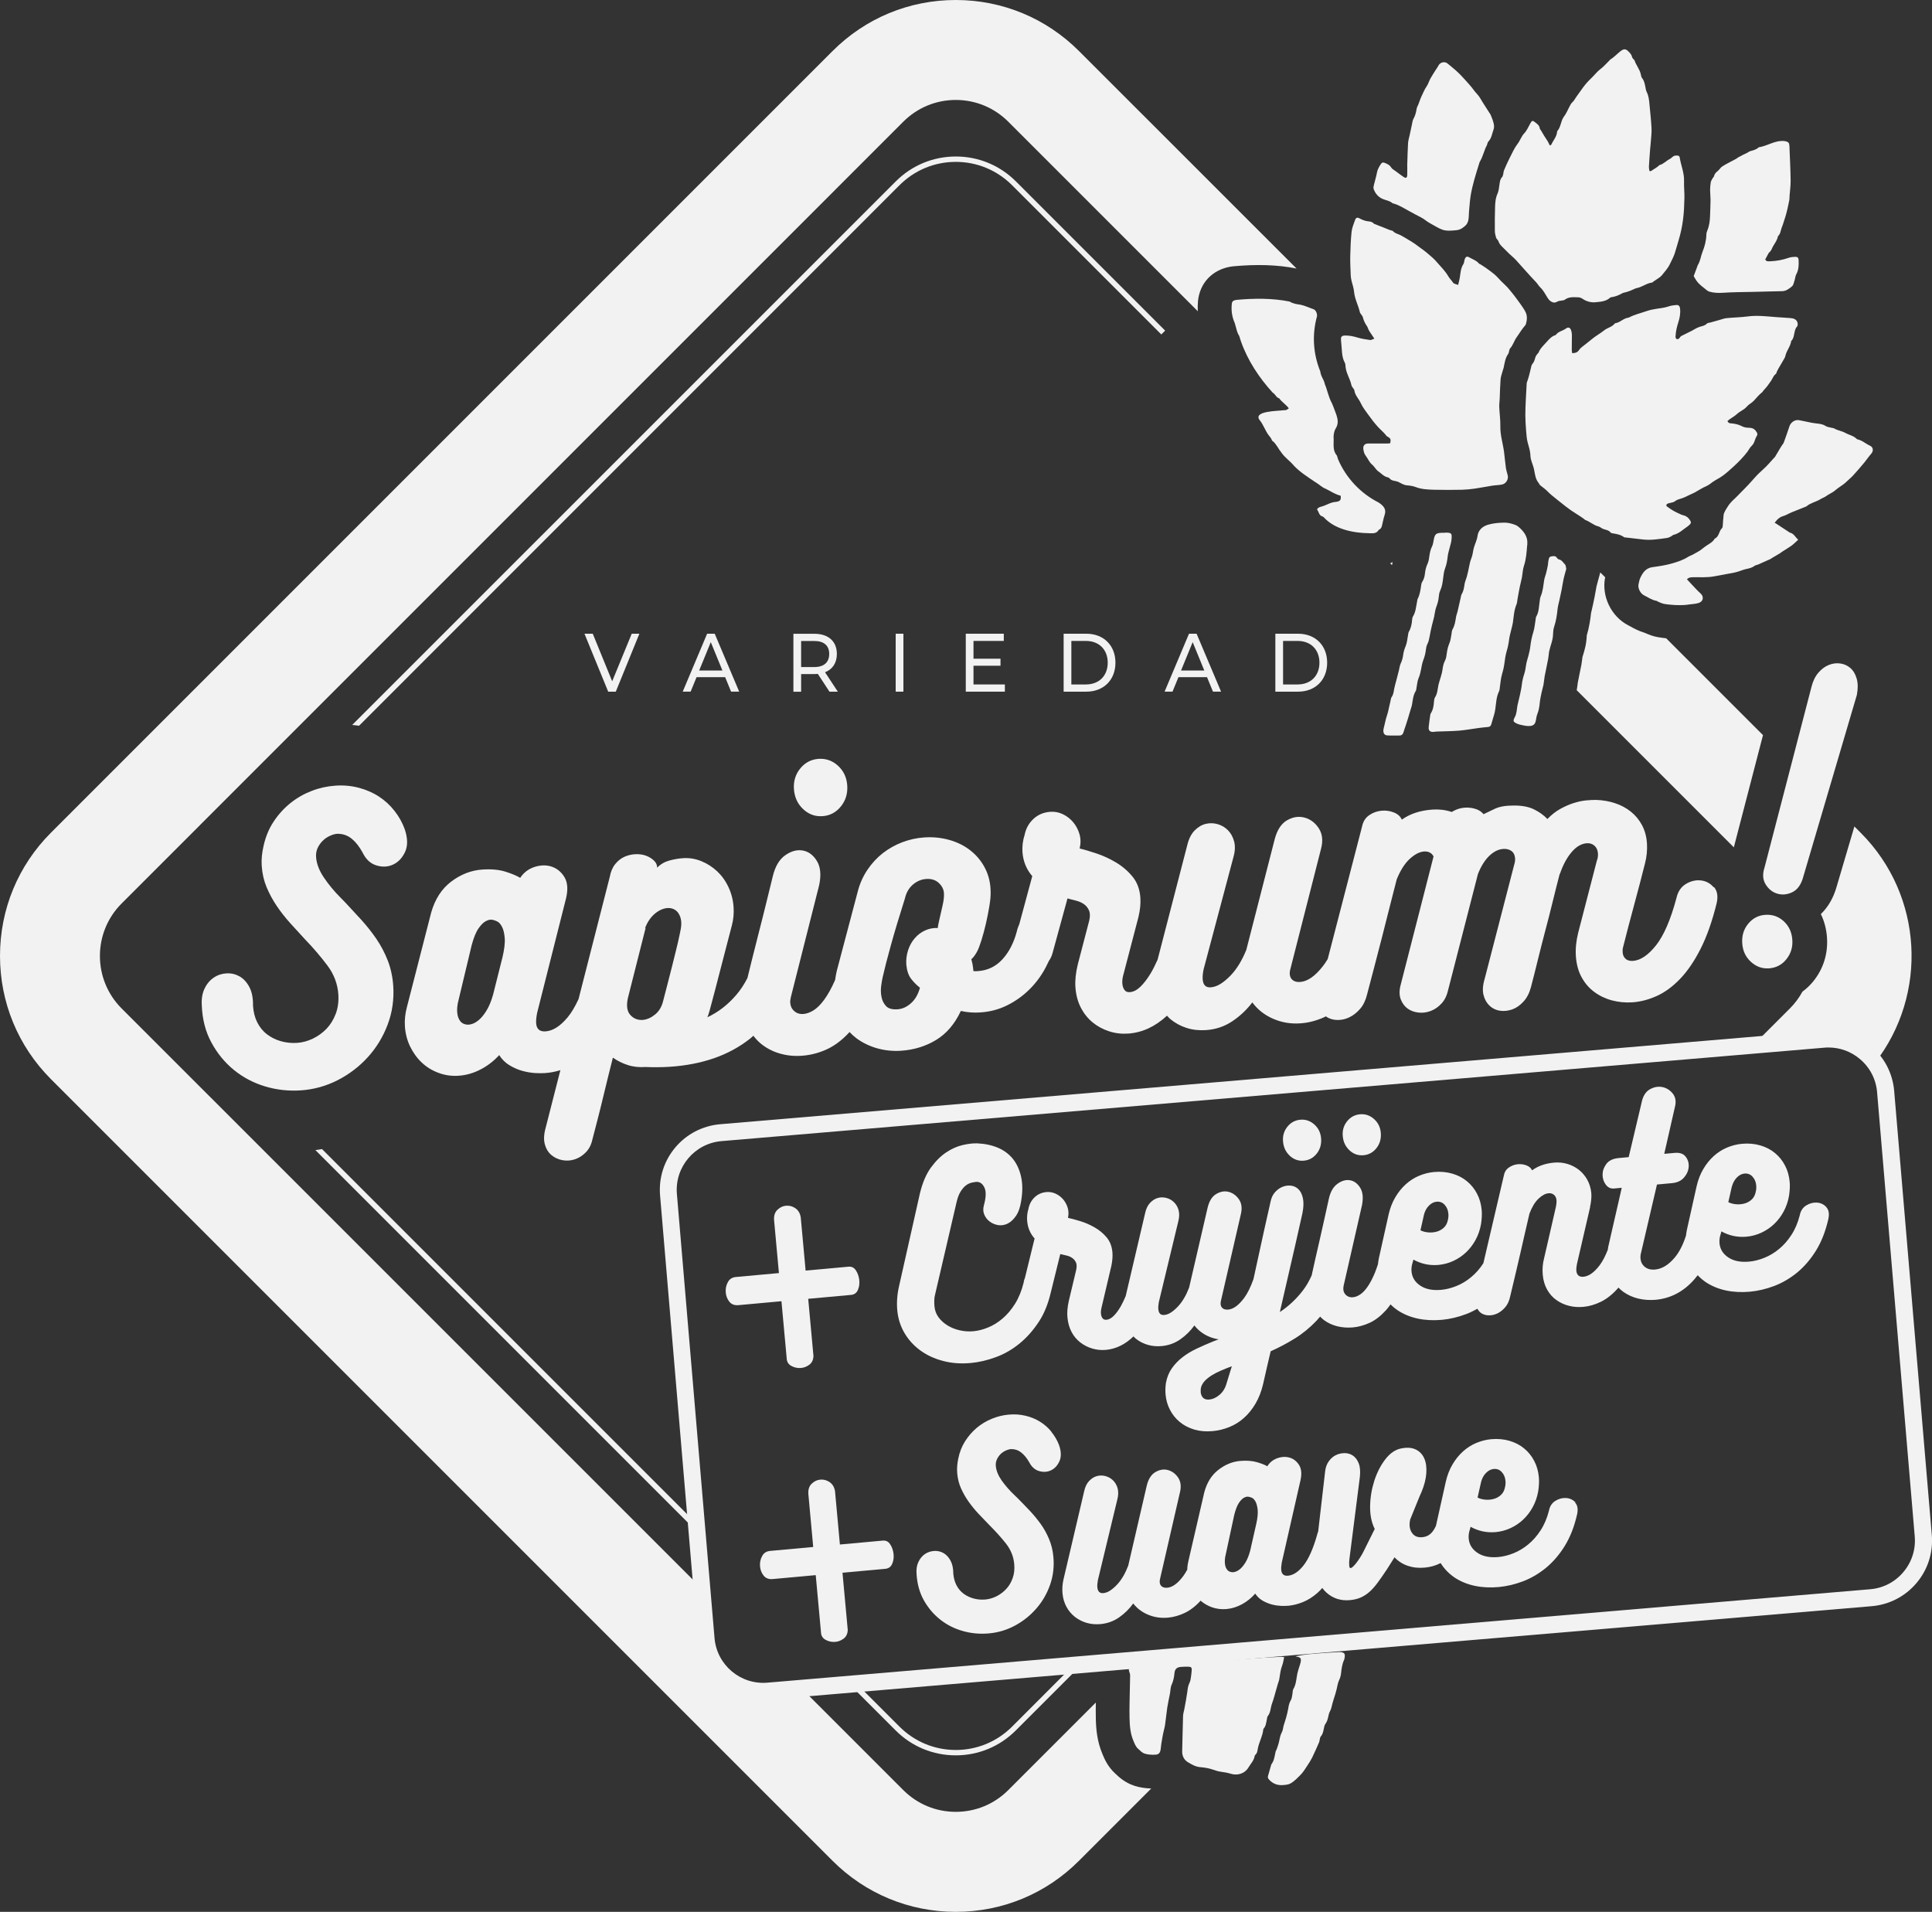 <?xml version="1.0" encoding="UTF-8"?>
<svg xmlns="http://www.w3.org/2000/svg" id="Capa_2" data-name="Capa 2" viewBox="0 0 305.43 302.23">
  <rect x="0" y="0" width="305.43" height="302.23" fill="#333333" stroke="none"/>
  <defs>
    <style>
      .cls-1 {
        fill: #f3f2f3;
      }
    </style>
  </defs>
  <g id="Capa_1-2" data-name="Capa 1">
    <g>
      <path class="cls-1" d="M169.69,263.25l-9.69,9.7c-2.38,2.38-5.54,3.69-8.9,3.69s-6.52-1.31-8.9-3.69l-6.79-6.79-1.12,.09,7.3,7.3c2.54,2.54,5.91,3.94,9.5,3.94s6.96-1.4,9.5-3.94l10.41-10.41-1.32,.11Z"></path>
      <path class="cls-1" d="M288.3,164.29c3.29-.28,6.3,1.24,8.11,3.73,8.41-10.8,7.66-26.46-2.26-36.38l-.99-.99-2.84,9.63c-.5,1.7-1.32,3.12-2.46,4.22,.56,1.15,.88,2.4,.97,3.72,.17,2.56-.58,4.94-2.16,6.9-.49,.61-1.07,1.16-1.72,1.64-.54,.99-1.21,1.88-1.99,2.66l-5.82,5.82,11.15-.94Z"></path>
      <g>
        <path class="cls-1" d="M203.92,182.73c.65,.58,1.38,.83,2.22,.75s1.51-.46,2.04-1.14c.53-.68,.75-1.49,.67-2.41-.08-.89-.44-1.62-1.09-2.19-.64-.56-1.38-.81-2.21-.73s-1.51,.45-2.04,1.12c-.53,.67-.76,1.46-.67,2.35,.08,.92,.45,1.67,1.09,2.25Z"></path>
        <path class="cls-1" d="M213.36,181.87c.65,.58,1.38,.83,2.22,.75,.83-.08,1.51-.46,2.04-1.14,.53-.68,.75-1.49,.67-2.41-.08-.89-.44-1.62-1.09-2.19-.64-.56-1.38-.81-2.21-.73-.83,.08-1.51,.45-2.04,1.12-.53,.67-.76,1.46-.67,2.35,.08,.92,.45,1.67,1.09,2.25Z"></path>
        <path class="cls-1" d="M288.71,190.79c-.4-.41-.89-.64-1.47-.68-.58-.04-1.15,.11-1.7,.45-.55,.34-.89,.87-1.02,1.57-.31,1.2-.75,2.23-1.33,3.11-.57,.88-1.22,1.61-1.95,2.21-.72,.6-1.5,1.06-2.32,1.39-.82,.33-1.62,.53-2.41,.6-1.35,.12-2.44-.1-3.28-.66-.84-.56-1.3-1.3-1.39-2.22-.04-.39,0-.77,.08-1.12l.22-.78c.57,.32,1.19,.56,1.86,.71,.67,.15,1.37,.19,2.1,.13,.83-.08,1.62-.29,2.37-.64,.75-.35,1.41-.8,2-1.36,.59-.56,1.09-1.21,1.5-1.97,.41-.75,.7-1.59,.86-2.51,.12-.81,.16-1.54,.1-2.2-.09-.95-.33-1.81-.74-2.58-.4-.77-.93-1.43-1.59-1.97-.65-.54-1.42-.94-2.31-1.2-.89-.26-1.85-.35-2.87-.26-.81,.07-1.6,.27-2.37,.59-.77,.32-1.48,.77-2.12,1.35-.64,.58-1.19,1.26-1.66,2.06-.47,.8-.82,1.7-1.05,2.7l-1.55,6.95c-.06,.29-.09,.57-.13,.86-.48,1.49-1.09,2.67-1.82,3.52-.97,1.14-1.99,1.75-3.07,1.85-.66,.06-1.2-.08-1.61-.41-.41-.33-.64-.77-.69-1.29-.03-.34,0-.64,.07-.89l2.53-10.85,2.39-.22c.83-.08,1.47-.38,1.91-.91,.45-.53,.68-1.1,.72-1.7,.03-.6-.13-1.13-.5-1.59-.36-.46-.94-.65-1.72-.58l-1.65,.15,1.74-7.64c.15-.78,0-1.44-.46-1.97-.46-.53-1.01-.85-1.66-.96s-1.3,.02-1.94,.4c-.64,.38-1.07,1.08-1.27,2.11l-2.03,8.58-1.53,.14c-.93,.08-1.59,.39-1.99,.92-.4,.53-.6,1.09-.61,1.69,0,.6,.16,1.13,.5,1.59,.34,.46,.78,.67,1.32,.62l1.21-.11c-.19,.87-.37,1.67-.55,2.42-.18,.75-.35,1.48-.51,2.22-.17,.73-.34,1.47-.51,2.22-.18,.75-.36,1.55-.55,2.42v-.04c-.04,.2-.06,.38-.09,.57-.39,.99-.81,1.8-1.27,2.42-.86,1.14-1.72,1.75-2.57,1.83-.69,.06-1.06-.26-1.13-.97-.02-.21,.01-.55,.09-1l2.1-9.07-.03,.04c.19-.84,.26-1.58,.21-2.21-.07-.79-.29-1.5-.64-2.13-.35-.63-.8-1.15-1.33-1.57-.53-.41-1.14-.73-1.82-.93-.68-.2-1.39-.27-2.13-.2-1.37,.13-2.52,.53-3.44,1.22-.16-.35-.46-.62-.91-.79-.45-.17-.92-.23-1.42-.17-.5,.06-.96,.24-1.38,.54-.42,.3-.67,.73-.77,1.3l-3.22,13.78s0,.02-.01,.03c-.57,.88-1.22,1.61-1.95,2.21-.72,.6-1.49,1.06-2.32,1.39-.82,.33-1.62,.53-2.41,.6-1.35,.12-2.44-.1-3.28-.66-.84-.56-1.3-1.3-1.39-2.22-.04-.39,0-.77,.08-1.12l.22-.78c.57,.32,1.19,.56,1.86,.71,.67,.15,1.37,.19,2.1,.13,.83-.08,1.62-.29,2.37-.64,.75-.35,1.41-.8,2-1.36,.59-.56,1.09-1.21,1.5-1.97,.41-.75,.7-1.59,.86-2.51,.12-.81,.16-1.54,.1-2.2-.09-.95-.33-1.81-.74-2.58-.4-.77-.93-1.43-1.59-1.97-.65-.54-1.43-.94-2.31-1.2-.89-.26-1.85-.35-2.87-.26-.81,.07-1.6,.27-2.37,.59-.77,.32-1.48,.77-2.12,1.35-.64,.58-1.19,1.26-1.66,2.06-.47,.8-.82,1.7-1.05,2.7l-1.55,6.95c-.07,.31-.1,.62-.14,.93-.16,.49-.32,.94-.48,1.34-.37,.9-.76,1.63-1.15,2.2-.39,.57-.79,.98-1.18,1.24-.4,.26-.78,.41-1.14,.44-.42,.04-.76-.06-1.05-.3-.28-.24-.44-.54-.47-.91-.02-.19,0-.4,.05-.64l2.91-12.76c.21-1.16,.11-2.07-.32-2.74-.43-.66-.97-1.05-1.62-1.15-.65-.1-1.31,.09-1.97,.58-.66,.48-1.11,1.28-1.35,2.39-.21,.95-.43,1.96-.67,3.03-.23,1.07-.48,2.14-.72,3.21-.25,1.07-.49,2.13-.73,3.19-.21,.93-.4,1.8-.59,2.65-.39,.88-.85,1.68-1.38,2.37-1.04,1.36-2.25,2.49-3.65,3.42l2.49-10.82,1.08-4.8c.19-.95,.21-1.73,.08-2.36-.13-.63-.37-1.1-.7-1.43-.34-.33-.73-.52-1.18-.57s-.89,0-1.34,.18c-.44,.17-.83,.46-1.18,.84-.35,.39-.58,.87-.7,1.44-.34,1.46-.69,3.02-1.05,4.67-.37,1.65-.74,3.35-1.11,5.08-.18,.86-.37,1.71-.56,2.57-.44,1.23-.93,2.24-1.47,2.97-.86,1.15-1.7,1.77-2.53,1.84-.34,.03-.62-.03-.83-.18s-.33-.37-.36-.66c-.02-.18,0-.39,.06-.6l3.15-13.7c.21-.92,.1-1.69-.32-2.3-.43-.61-.97-1-1.62-1.17-.66-.17-1.31-.05-1.97,.34-.66,.39-1.11,1.12-1.36,2.17l-2.92,12.61c-.22,.58-.47,1.12-.76,1.62-.29,.5-.61,.95-.97,1.34-.36,.39-.73,.71-1.1,.96-.37,.25-.74,.39-1.11,.42-.56,.05-.87-.25-.93-.91-.03-.29,0-.66,.08-1.12l3.09-12.82c.16-.65,.17-1.23,.03-1.73-.14-.5-.39-.92-.73-1.25-.34-.33-.73-.55-1.19-.67-.46-.12-.91-.12-1.35,0-.45,.12-.85,.38-1.23,.77-.37,.39-.64,.94-.79,1.65l-3.07,13.1c-.25,.59-.51,1.13-.77,1.6-.36,.63-.74,1.14-1.12,1.52-.38,.38-.77,.59-1.16,.62-.27,.02-.47-.06-.61-.24-.14-.19-.22-.42-.25-.71-.03-.29,0-.58,.07-.88l1.57-6.67c.09-.41,.14-.79,.17-1.15,.03-.36,.03-.71,0-1.05-.09-.95-.4-1.73-.94-2.36s-1.17-1.15-1.9-1.56c-.73-.41-1.47-.74-2.24-.97-.76-.23-1.41-.41-1.94-.52,.12-.57,.1-1.1-.05-1.61-.16-.5-.4-.95-.73-1.33-.33-.38-.73-.68-1.19-.89-.46-.21-.94-.29-1.43-.25-.76,.07-1.39,.35-1.9,.85-.51,.5-.83,1.11-.96,1.84-.1,.3-.16,.63-.19,.97-.03,.35-.03,.67,0,.96,.1,1.05,.49,1.96,1.17,2.72l-1.53,6.24c-.1,.21-.17,.45-.2,.73-.32,1.3-.78,2.42-1.36,3.35-.58,.93-1.24,1.7-1.97,2.33-.73,.62-1.5,1.1-2.3,1.42-.8,.33-1.56,.52-2.3,.59-.73,.07-1.45,.02-2.16-.14-.71-.16-1.35-.41-1.92-.76-.57-.35-1.05-.77-1.43-1.28-.38-.51-.6-1.09-.66-1.75-.03-.29-.04-.6-.03-.93,0-.33,.05-.67,.15-1.03l3.35-14.4c.16-.73,.37-1.31,.64-1.75,.27-.44,.55-.77,.85-1,.3-.23,.6-.37,.9-.44,.3-.07,.55-.11,.75-.13,.56-.02,.99,.27,1.29,.9,.29,.62,.26,1.56-.09,2.82-.15,.54-.12,1.04,.08,1.49,.2,.45,.49,.81,.88,1.09,.38,.28,.83,.46,1.33,.54,.5,.07,.99-.01,1.48-.25,.48-.24,.92-.65,1.31-1.22,.39-.57,.67-1.36,.82-2.38,.24-1.43,.23-2.7-.02-3.82-.25-1.12-.69-2.06-1.31-2.83-.63-.76-1.42-1.35-2.38-1.75-.96-.4-2.05-.63-3.26-.68-.67-.02-1.43,.07-2.29,.27-.86,.2-1.72,.58-2.58,1.15-.86,.57-1.67,1.37-2.43,2.41-.76,1.04-1.34,2.41-1.75,4.12l-3.29,14.63c-.3,1.3-.39,2.57-.28,3.81,.12,1.29,.49,2.48,1.12,3.56,.63,1.08,1.46,2,2.49,2.76,1.03,.76,2.23,1.32,3.6,1.68,1.37,.37,2.84,.48,4.44,.33,1.27-.12,2.58-.42,3.93-.92,1.35-.49,2.61-1.22,3.78-2.18,1.17-.96,2.21-2.15,3.12-3.57,.79-1.24,1.37-2.72,1.77-4.4,0-.02,0-.03,.01-.04l1.51-6.11c.3,.08,.62,.15,.97,.23,.34,.07,.64,.2,.9,.38,.26,.17,.46,.41,.6,.7,.14,.29,.15,.68,.05,1.17l-1.18,4.96c-.21,.95-.28,1.8-.21,2.57,.08,.87,.3,1.63,.65,2.3s.81,1.21,1.37,1.65c.56,.44,1.19,.76,1.88,.97,.7,.21,1.43,.29,2.19,.22,1.59-.15,3.04-.86,4.35-2.13,.13,.13,.25,.27,.4,.38,.54,.43,1.16,.74,1.85,.95,.68,.2,1.42,.27,2.2,.2,1.1-.1,2.09-.46,2.96-1.07,.87-.61,1.61-1.34,2.22-2.19,.62,.79,1.41,1.39,2.38,1.79,.47,.19,.96,.33,1.46,.4-.26,.09-.54,.2-.84,.32-.93,.38-1.81,.76-2.65,1.16-.84,.4-1.59,.85-2.24,1.36-.66,.51-1.21,1.09-1.67,1.74-.46,.65-.77,1.42-.94,2.32-.09,.65-.11,1.27-.05,1.88,.08,.84,.31,1.64,.7,2.38,.39,.75,.9,1.38,1.54,1.91,.64,.53,1.4,.92,2.27,1.19,.88,.26,1.85,.35,2.93,.25,.91-.08,1.78-.3,2.63-.64,.84-.34,1.62-.82,2.31-1.44,.7-.62,1.31-1.37,1.83-2.26,.52-.88,.93-1.92,1.21-3.12,.19-.87,.39-1.73,.59-2.6,.2-.87,.4-1.72,.6-2.56,1.28-.57,2.54-1.23,3.78-2,1.24-.76,2.39-1.7,3.46-2.82,.2-.21,.39-.43,.58-.66,.2,.2,.4,.4,.63,.57,.62,.45,1.32,.77,2.09,.96,.77,.19,1.58,.25,2.44,.18,.91-.08,1.8-.33,2.69-.74,.89-.41,1.73-1.07,2.54-1.96,.25-.28,.5-.6,.74-.94,.36,.36,.76,.69,1.2,.98,.91,.59,1.95,1.02,3.13,1.27,1.18,.25,2.45,.31,3.79,.19,1.27-.12,2.55-.42,3.84-.91,.61-.23,1.19-.51,1.77-.84,.17,.3,.38,.55,.65,.72,.35,.22,.76,.33,1.23,.32,.47,0,.92-.12,1.36-.34,.44-.23,.83-.55,1.19-.98,.36-.43,.6-.97,.74-1.62,.23-.98,.48-2.03,.75-3.15,.27-1.12,.53-2.26,.8-3.42,.27-1.15,.53-2.29,.78-3.42,.25-1.12,.5-2.17,.73-3.15,.4-1.05,.87-1.83,1.43-2.36,.56-.53,1.09-.82,1.6-.86,.34-.03,.63,.06,.86,.26,.23,.2,.36,.49,.39,.86,.01,.13,0,.29-.01,.46-.02,.17-.05,.36-.08,.54l-1.86,8.09c-.24,.9-.31,1.78-.23,2.65,.08,.92,.32,1.72,.7,2.38,.38,.67,.86,1.22,1.46,1.64,.59,.42,1.25,.73,1.98,.91,.73,.19,1.48,.24,2.26,.17,.93-.08,1.86-.35,2.78-.8,.92-.45,1.79-1.13,2.61-2.04,.06-.07,.12-.14,.18-.21,.24,.24,.49,.48,.78,.68,.69,.49,1.48,.85,2.36,1.06,.88,.21,1.79,.27,2.75,.19,2.37-.22,4.41-1.29,6.11-3.23,.18-.21,.36-.43,.53-.65,.4,.42,.85,.81,1.35,1.14,.91,.59,1.95,1.02,3.13,1.27,1.18,.25,2.45,.31,3.79,.19,1.27-.12,2.55-.42,3.84-.91,1.29-.49,2.49-1.2,3.62-2.12,1.12-.93,2.12-2.09,2.98-3.48,.86-1.39,1.51-3.06,1.95-5.01,.17-.81,.06-1.42-.33-1.84Zm-14.93-3.17c.17-.63,.44-1.12,.81-1.49,.37-.37,.77-.57,1.18-.61,.51-.05,.94,.11,1.28,.48,.34,.37,.54,.83,.59,1.38,.03,.34,.01,.66-.06,.96-.1,.54-.31,.96-.64,1.27s-.71,.52-1.14,.64c-.43,.12-.88,.16-1.34,.12-.46-.04-.87-.15-1.23-.33l.55-2.44Zm-48.68,4.45c.16-.63,.43-1.12,.81-1.49,.37-.37,.77-.57,1.19-.61,.51-.05,.94,.11,1.28,.48,.34,.37,.54,.83,.59,1.38,.03,.34,.01,.66-.06,.96-.1,.54-.31,.96-.64,1.27s-.71,.52-1.14,.64c-.43,.12-.88,.16-1.34,.12-.46-.04-.87-.15-1.23-.33l.55-2.44Zm-31.21,26.7c-.23,.74-.6,1.32-1.12,1.75-.52,.43-1.04,.67-1.58,.72-.44,.04-.77-.05-.99-.27-.22-.22-.34-.51-.38-.88-.01-.13-.01-.27,0-.42,.01-.15,.04-.29,.07-.42,.12-.36,.32-.69,.61-.99,.29-.31,.66-.59,1.09-.86,.43-.27,.92-.52,1.47-.75,.55-.24,1.11-.46,1.68-.67l-.86,2.79Z"></path>
      </g>
      <path class="cls-1" d="M127.77,205.32l.83,9.04c-.02,.61-.24,1.08-.67,1.39-.43,.32-.9,.49-1.42,.51-.52,.02-1-.1-1.44-.35-.44-.25-.68-.64-.7-1.17l-.83-9.04-6.79,.62c-.64,.06-1.12-.13-1.46-.56-.34-.43-.52-.93-.56-1.5-.04-.57,.07-1.09,.34-1.58,.26-.49,.69-.76,1.28-.81l6.79-.62-.77-8.41c-.04-.69,.14-1.22,.54-1.6,.4-.38,.85-.6,1.37-.64s1,.09,1.46,.4c.46,.32,.75,.8,.85,1.45l.77,8.41,6.79-.62c.49-.04,.88,.15,1.16,.59,.29,.44,.46,.94,.53,1.5,.06,.57,0,1.09-.21,1.57-.2,.48-.56,.75-1.08,.8l-6.79,.62Z"></path>
      <g>
        <path class="cls-1" d="M166.22,226.33c-.51-.63-1.12-1.16-1.81-1.59-.69-.43-1.46-.74-2.31-.94-.85-.2-1.73-.26-2.66-.17-.91,.08-1.79,.3-2.66,.66-.87,.36-1.66,.83-2.37,1.43-.71,.6-1.32,1.3-1.84,2.12-.52,.82-.88,1.74-1.08,2.76-.09,.41-.14,.8-.17,1.19-.03,.39-.02,.76,.01,1.13,.08,.87,.28,1.67,.61,2.39,.33,.73,.72,1.42,1.19,2.08s.99,1.3,1.56,1.91c.57,.61,1.15,1.21,1.72,1.79,1,1,1.88,1.98,2.64,2.94,.75,.97,1.19,2.04,1.29,3.23,.07,.79,0,1.52-.24,2.19-.23,.67-.57,1.25-1.01,1.72-.44,.48-.95,.86-1.52,1.16-.58,.29-1.16,.46-1.75,.52-.66,.06-1.29,.01-1.88-.15-.59-.16-1.12-.41-1.59-.75-.46-.34-.84-.78-1.12-1.31-.28-.53-.46-1.15-.52-1.86,0-.85-.15-1.54-.45-2.09-.3-.54-.67-.94-1.13-1.19-.45-.25-.95-.36-1.47-.32-.53,.04-1.01,.2-1.44,.49-.43,.29-.77,.71-1.03,1.25-.26,.54-.35,1.18-.29,1.92,.1,1.58,.49,2.98,1.18,4.19,.69,1.21,1.56,2.22,2.61,3.04,1.05,.82,2.24,1.41,3.57,1.78,1.33,.37,2.69,.49,4.09,.36,1.47-.13,2.85-.55,4.14-1.25,1.29-.7,2.41-1.6,3.36-2.7,.95-1.09,1.67-2.34,2.16-3.74,.49-1.4,.66-2.86,.52-4.39-.09-1.03-.32-1.97-.69-2.84-.36-.87-.81-1.68-1.35-2.42s-1.12-1.45-1.75-2.11c-.63-.66-1.25-1.31-1.88-1.94l-.49-.47c-.79-.75-1.45-1.52-2.01-2.3-.55-.79-.86-1.55-.93-2.28-.04-.42,.03-.8,.21-1.15,.18-.35,.4-.64,.66-.86,.26-.22,.54-.39,.84-.51,.3-.12,.56-.18,.78-.17,.57,0,1.08,.18,1.53,.54,.45,.36,.87,.86,1.25,1.52,.39,.76,.93,1.24,1.61,1.42,.68,.19,1.31,.14,1.89-.15,.58-.29,1.01-.78,1.31-1.47,.29-.69,.26-1.54-.1-2.54-.29-.74-.69-1.43-1.21-2.06Z"></path>
        <path class="cls-1" d="M249.06,237.49c-.4-.41-.89-.64-1.47-.68-.58-.04-1.15,.11-1.7,.45-.55,.34-.89,.87-1.02,1.57-.31,1.2-.75,2.23-1.33,3.11-.57,.88-1.22,1.61-1.95,2.21-.72,.6-1.5,1.06-2.32,1.39s-1.62,.53-2.41,.6c-1.35,.12-2.44-.1-3.28-.66-.84-.56-1.3-1.3-1.39-2.22-.04-.39,0-.77,.08-1.12l.22-.78c.57,.32,1.19,.56,1.86,.71,.67,.15,1.37,.19,2.1,.13,.83-.08,1.62-.29,2.37-.64,.75-.35,1.41-.8,2-1.36,.59-.56,1.09-1.21,1.5-1.97,.41-.75,.7-1.59,.86-2.51,.12-.81,.16-1.54,.1-2.2-.09-.95-.33-1.81-.74-2.58-.4-.77-.93-1.43-1.59-1.97-.65-.54-1.43-.94-2.31-1.2-.89-.26-1.85-.35-2.87-.26-.81,.07-1.6,.27-2.37,.59-.77,.32-1.48,.77-2.12,1.35-.64,.58-1.19,1.26-1.66,2.06-.47,.8-.82,1.7-1.05,2.7l-1.55,6.95s0,.02,0,.03c-.15,.33-.32,.63-.51,.88-.42,.56-.97,.87-1.65,.93-.61,.06-1.09-.09-1.43-.43-.34-.34-.53-.77-.58-1.3-.03-.31,0-.68,.09-1.08,.18-.44,.34-.83,.48-1.18,.14-.34,.28-.68,.41-1.01,.13-.33,.27-.67,.41-1.01,.14-.35,.3-.73,.49-1.14,.42-1.02,.68-1.99,.75-2.92s-.03-1.71-.31-2.36c-.28-.65-.73-1.13-1.35-1.43-.62-.3-1.4-.36-2.35-.16-.92,.19-1.75,.77-2.49,1.74-.74,.97-1.31,2.1-1.73,3.4-.41,1.3-.63,2.63-.65,4-.02,1.37,.22,2.56,.73,3.58l-1.72,3.46c-.14,.3-.34,.66-.59,1.05s-.49,.74-.74,1.04-.46,.5-.65,.6c-.19,.1-.3-.01-.33-.33-.03-.37-.02-.75,.04-1.16l1.64-12.89c.09-.86,.04-1.56-.17-2.11-.21-.55-.51-.96-.89-1.23-.38-.27-.82-.41-1.32-.42-.49,0-.96,.1-1.4,.31-.44,.21-.82,.54-1.13,.98-.32,.44-.51,.97-.58,1.59l-1.1,9.51c-.08,.2-.15,.4-.2,.64-.62,2.15-1.33,3.73-2.12,4.73s-1.61,1.54-2.44,1.62c-.66,.06-1.02-.24-1.08-.9-.03-.29,0-.68,.08-1.16l2.96-13.01c.23-1.03,.15-1.84-.22-2.43-.38-.59-.87-.98-1.48-1.16-.61-.18-1.25-.16-1.94,.08-.68,.24-1.22,.66-1.6,1.28-.39-.23-.95-.45-1.69-.66-.74-.21-1.62-.27-2.64-.18-1.22,.11-2.37,.59-3.44,1.43-1.07,.84-1.81,2.04-2.21,3.59l-2.49,10.78c-.09,.38-.15,.74-.18,1.09,0,.09,0,.19,0,.28-.21,.38-.42,.73-.64,1.03-.86,1.15-1.7,1.77-2.53,1.84-.34,.03-.62-.03-.83-.18-.21-.15-.33-.37-.36-.66-.02-.18,0-.39,.06-.6l3.15-13.7c.21-.92,.1-1.69-.32-2.3-.43-.61-.97-1-1.62-1.17-.66-.17-1.31-.05-1.97,.34-.66,.39-1.11,1.12-1.36,2.17l-2.92,12.61c-.22,.58-.47,1.12-.76,1.62-.29,.5-.61,.95-.97,1.34-.36,.39-.73,.71-1.1,.96-.37,.25-.74,.39-1.11,.42-.56,.05-.88-.25-.94-.91-.03-.29,0-.66,.08-1.12l3.09-12.82c.16-.65,.17-1.23,.03-1.73-.14-.5-.39-.92-.73-1.25-.34-.33-.74-.55-1.19-.67-.46-.12-.91-.12-1.35,0-.45,.12-.85,.38-1.23,.77-.37,.39-.64,.94-.79,1.65l-3.28,13.99c-.16,.73-.2,1.44-.14,2.12,.07,.79,.28,1.5,.62,2.13,.34,.63,.79,1.16,1.33,1.59,.54,.43,1.16,.74,1.85,.95,.68,.2,1.42,.27,2.2,.2,1.1-.1,2.09-.46,2.96-1.07,.87-.61,1.61-1.34,2.22-2.19,.62,.79,1.41,1.39,2.39,1.79,.97,.4,2.01,.55,3.11,.45,.88-.08,1.76-.33,2.63-.74,.87-.41,1.72-1.06,2.52-1.94,.53,.45,1.13,.81,1.82,1.05,.73,.25,1.49,.34,2.3,.27,.83-.08,1.64-.33,2.43-.76,.79-.43,1.48-.99,2.09-1.68,.31,.48,.71,.85,1.19,1.13,.48,.27,.98,.47,1.48,.6,.5,.13,.99,.19,1.44,.21,.46,.01,.83,0,1.13-.02,.76-.07,1.53-.27,2.32-.59,.79-.32,1.54-.8,2.27-1.44,.26-.23,.52-.49,.77-.78,.2,.27,.42,.52,.67,.74,1.02,.91,2.25,1.31,3.7,1.18,.66-.06,1.23-.2,1.72-.42,.49-.22,.95-.52,1.38-.9,.43-.38,.86-.87,1.29-1.45,.43-.58,.91-1.28,1.46-2.1l1.2-1.9c.57,.61,1.27,1.06,2.08,1.34,.82,.28,1.71,.38,2.69,.29,.92-.08,1.76-.33,2.52-.72,.02,.03,.03,.06,.05,.08,.58,.9,1.32,1.65,2.22,2.25,.91,.59,1.95,1.02,3.13,1.27,1.18,.25,2.45,.31,3.79,.19,1.27-.12,2.55-.42,3.84-.91,1.29-.49,2.49-1.2,3.62-2.12,1.12-.93,2.12-2.08,2.98-3.48s1.51-3.06,1.95-5.01c.17-.81,.06-1.42-.33-1.84Zm-14.93-3.17c.16-.63,.43-1.12,.81-1.49,.37-.37,.77-.57,1.19-.61,.51-.05,.94,.11,1.28,.48,.34,.37,.54,.83,.59,1.38,.03,.34,.01,.66-.06,.96-.1,.54-.31,.96-.64,1.27-.33,.31-.71,.52-1.14,.64-.43,.12-.88,.16-1.34,.12-.46-.04-.87-.15-1.23-.33l.55-2.44Zm-35.53,6.59l-.95,4.19c-.2,.76-.44,1.37-.72,1.84-.28,.46-.56,.81-.83,1.05-.27,.24-.54,.39-.79,.47-.25,.08-.47,.1-.64,.06-.3-.05-.53-.18-.68-.39-.16-.21-.26-.45-.31-.73-.05-.27-.06-.55-.04-.83,.02-.28,.06-.53,.12-.75l1.35-6.29c.22-.87,.46-1.51,.73-1.92,.27-.41,.54-.69,.79-.83,.26-.14,.48-.2,.67-.18,.19,.02,.29,.05,.32,.07,.02,0,.13,.03,.31,.11,.18,.08,.36,.26,.53,.55,.17,.29,.29,.72,.36,1.28,.06,.56,0,1.33-.22,2.31Z"></path>
      </g>
      <path class="cls-1" d="M133.19,248.62l.83,9.04c-.02,.61-.24,1.08-.67,1.39-.43,.32-.9,.49-1.42,.51-.52,.02-1-.1-1.44-.35-.44-.25-.68-.64-.7-1.17l-.83-9.04-6.79,.62c-.64,.06-1.12-.13-1.46-.56-.34-.43-.52-.93-.56-1.5-.04-.57,.07-1.09,.34-1.58,.26-.49,.69-.76,1.28-.81l6.79-.62-.77-8.41c-.04-.69,.14-1.22,.54-1.6,.4-.38,.85-.6,1.37-.64s1,.09,1.46,.4c.46,.32,.75,.8,.85,1.45l.77,8.41,6.79-.62c.49-.04,.88,.15,1.16,.59,.29,.44,.46,.94,.53,1.5,.06,.57,0,1.09-.21,1.57-.2,.48-.56,.75-1.08,.8l-6.79,.62Z"></path>
      <g>
        <path class="cls-1" d="M101.08,100.18l-3.73,9.16h-1.2l-3.75-9.16h1.31l3.07,7.52,3.09-7.52h1.22Z"></path>
        <path class="cls-1" d="M114.64,107.05h-4.52l-.94,2.29h-1.25l3.86-9.16h1.2l3.87,9.16h-1.28l-.94-2.29Zm-.43-1.05l-1.84-4.49-1.84,4.49h3.67Z"></path>
        <path class="cls-1" d="M131.13,109.34l-1.84-2.81c-.17,.01-.35,.03-.54,.03h-2.1v2.79h-1.22v-9.16h3.32c2.21,0,3.55,1.2,3.55,3.19,0,1.41-.68,2.43-1.87,2.89l2.02,3.07h-1.33Zm-.04-5.96c0-1.31-.81-2.05-2.37-2.05h-2.07v4.12h2.07c1.56,0,2.37-.76,2.37-2.07Z"></path>
        <path class="cls-1" d="M141.6,100.18h1.22v9.16h-1.22v-9.16Z"></path>
        <path class="cls-1" d="M158.86,108.2v1.14h-6.18v-9.16h6.01v1.14h-4.79v2.81h4.27v1.11h-4.27v2.96h4.96Z"></path>
        <path class="cls-1" d="M168.15,100.18h3.59c2.74,0,4.6,1.86,4.6,4.58s-1.86,4.58-4.6,4.58h-3.59v-9.16Zm3.52,8.02c2.1,0,3.45-1.39,3.45-3.44s-1.35-3.44-3.45-3.44h-2.3v6.88h2.3Z"></path>
        <path class="cls-1" d="M190.82,107.05h-4.52l-.94,2.29h-1.25l3.86-9.16h1.2l3.87,9.16h-1.28l-.94-2.29Zm-.43-1.05l-1.84-4.49-1.84,4.49h3.67Z"></path>
        <path class="cls-1" d="M201.62,100.18h3.59c2.74,0,4.6,1.86,4.6,4.58s-1.86,4.58-4.6,4.58h-3.59v-9.16Zm3.52,8.02c2.1,0,3.45-1.39,3.45-3.44s-1.35-3.44-3.45-3.44h-2.3v6.88h2.3Z"></path>
      </g>
      <path class="cls-1" d="M279.09,144.62c1.12-.08,2.09,.27,2.91,1.02,.82,.76,1.27,1.74,1.35,2.94,.08,1.17-.24,2.19-.95,3.07-.71,.88-1.63,1.35-2.75,1.43-1.09,.07-2.04-.28-2.87-1.05s-1.27-1.74-1.35-2.91c-.08-1.2,.23-2.23,.95-3.1,.71-.86,1.61-1.33,2.7-1.4Zm5.96-5.9c-.34,1.16-.91,1.94-1.7,2.32-.79,.38-1.58,.46-2.35,.24-.77-.22-1.39-.71-1.86-1.46-.47-.75-.53-1.65-.18-2.71l7.42-28.54c.23-.91,.59-1.65,1.08-2.22,.49-.57,1.03-.98,1.63-1.22,.59-.25,1.2-.33,1.81-.25,.62,.08,1.15,.32,1.62,.72,.46,.4,.8,.96,1,1.67,.21,.71,.22,1.58,.03,2.59l-8.51,28.87Z"></path>
      <g>
        <path class="cls-1" d="M179.31,282.29c-1.48-.48-2.45-1.4-2.91-1.84l-.1-.09c-1.18-1.09-1.69-2.3-1.96-2.95l-.05-.12c-.86-2.02-1.01-3.95-1.05-5.57-.02-.88-.01-1.73,0-2.58l-13.84,13.84c-2.22,2.22-5.16,3.44-8.3,3.44s-6.08-1.22-8.3-3.44l-16.09-16.09-5.27,.45c-4.99,.42-9.38-3.28-9.8-8.27l-.67-7.92L19.23,159.42c-4.58-4.58-4.58-12.02,0-16.6L142.8,19.24c2.22-2.22,5.17-3.44,8.3-3.44s6.08,1.22,8.3,3.44l29.96,29.96c-.02-.52-.02-1.05,.03-1.59,.27-2.83,2.21-4.92,5.06-5.44l.48-.07c3.8-.35,7.07-.24,9.98,.34h.05S170.58,8.07,170.58,8.07c-5.2-5.2-12.12-8.07-19.48-8.07s-14.27,2.86-19.48,8.07L8.05,131.64c-5.19,5.19-8.05,12.11-8.05,19.47s2.86,14.28,8.05,19.48l123.57,123.57c5.2,5.2,12.12,8.07,19.48,8.07s14.27-2.86,19.47-8.07l11.43-11.43c-.98-.03-1.87-.17-2.7-.44Z"></path>
        <path class="cls-1" d="M262.17,100.74c-.85-.15-1.5-.42-1.89-.59l-.12-.05c-.07-.02-.13-.05-.2-.08-.99-.3-1.74-.72-2.25-1.01-.1-.06-.2-.11-.3-.16-2.71-1.39-4.26-4.64-3.65-7.59l-.77-.77-.39,1.42c-.08,.27-.15,.53-.21,.8-.05,.23-.09,.47-.13,.71-.05,.29-.1,.58-.16,.88-.08,.4-.17,.8-.25,1.2l-.12,.53c-.04,.18-.08,.36-.12,.53-.03,.11-.06,.22-.08,.33-.11,1-.28,2.24-.68,3.56-.04,1.32-.36,2.38-.58,3.09-.04,.13-.09,.27-.12,.4v.12c-.05,.34-.09,.69-.15,1.03-.1,.49-.2,.99-.3,1.48-.09,.45-.19,.9-.27,1.35-.01,.08-.02,.17-.03,.26-.04,.31-.08,.63-.14,.93l24.84,24.84,4.61-17.74-15.31-15.31c-.4-.04-.82-.09-1.25-.17Z"></path>
      </g>
      <g>
        <path class="cls-1" d="M248.52,55.83c.53-.01,.86-.11,1.12-.51,.24-.36,.66-.61,1.01-.9,.41-.34,.83-.67,1.25-1,.55-.42,1.16-.76,1.69-1.19,.54-.43,1.27-.53,1.7-1.1,.01-.02,.03-.03,.05-.03,.77-.1,1.3-.78,2.07-.88,.04,0,.08-.01,.12-.03,.87-.47,1.83-.68,2.75-1,.51-.18,1.04-.29,1.57-.37,.67-.1,1.35-.17,2-.4,.35-.12,.74-.16,1.12-.2,.39-.04,.58,.13,.63,.56,.09,.75-.05,1.49-.28,2.19-.23,.71-.39,1.43-.43,2.18-.01,.19,0,.38,.21,.45,.21,.06,.34-.06,.45-.22,.06-.1,.14-.2,.24-.26,.55-.28,1.1-.54,1.65-.82,.25-.13,.49-.28,.73-.41,.16-.08,.32-.15,.49-.21,.41-.13,.86-.18,1.19-.53,.11-.12,.37-.12,.56-.17,.46-.13,.92-.26,1.39-.39,.39-.11,.77-.26,1.16-.3,1.12-.11,2.25-.12,3.36-.27,1.51-.2,3,0,4.5,.11,.74,.05,1.48,.09,2.22,.15,.51,.04,.97,.18,1.13,.73,.05,.19,.04,.49-.07,.61-.31,.32-.35,.71-.44,1.1-.09,.41-.13,.84-.46,1.15-.01,.01-.03,.03-.03,.05-.11,.83-.71,1.47-.9,2.27-.03,.14-.07,.28-.14,.4-.32,.57-.66,1.13-.99,1.7-.1,.17-.18,.36-.27,.54-.04,.09-.05,.23-.11,.27-.41,.27-.52,.74-.78,1.11-.19,.28-.39,.56-.59,.83-.07,.1-.15,.18-.23,.27-.14,.16-.28,.32-.42,.48-.05,.06-.08,.15-.14,.2-.51,.38-.89,.88-1.32,1.34-.33,.36-.82,.58-1.13,.95-.43,.51-1.06,.71-1.53,1.15-.35,.33-.8,.57-1.2,.86-.11,.08-.21,.17-.33,.27,.11,.26,.29,.35,.52,.36,.65,.04,1.25,.18,1.84,.49,.34,.18,.78,.21,1.17,.22,.53,.02,.85,.28,1.1,.7,.13,.21,.14,.39,0,.61-.13,.19-.21,.42-.29,.64-.11,.32-.22,.63-.49,.88-.29,.26-.46,.64-.69,.95-.66,.87-1.42,1.63-2.21,2.36-.54,.49-1.08,.98-1.66,1.41-.51,.38-1.09,.64-1.61,1-.32,.23-.6,.48-.98,.65-.65,.28-1.26,.68-1.89,1.03-.16,.09-.32,.15-.49,.23-.36,.17-.72,.35-1.08,.51-.16,.07-.33,.14-.5,.19-.36,.12-.72,.19-1.04,.45-.19,.16-.48,.19-.73,.26-.13,.04-.28,.05-.4,.1-.24,.11-.31,.32-.12,.47,.34,.27,.72,.5,1.09,.72,.29,.17,.6,.3,.9,.44,.18,.08,.36,.18,.55,.22,.53,.11,.88,.42,1.15,.88,.13,.22,.1,.38-.05,.54-.13,.13-.26,.26-.41,.36-.7,.47-1.31,1.1-2.17,1.31-.04,0-.08,.02-.11,.04-.31,.22-.61,.42-1.01,.47-1.27,.17-2.54,.39-3.84,.22-.85-.11-1.71-.2-2.57-.3-.12-.01-.26,0-.35-.07-.54-.4-1.18-.49-1.81-.6-.1-.02-.23-.04-.28-.11-.31-.41-.8-.42-1.22-.59-.25-.1-.47-.33-.73-.39-.76-.18-1.32-.75-2.03-1-.11-.04-.19-.14-.28-.21-.17-.12-.35-.25-.52-.36-.23-.15-.46-.31-.7-.45-1.09-.66-2.06-1.47-3.05-2.26-.52-.42-1.04-.82-1.51-1.31-.31-.33-.7-.57-1.04-.86-.09-.07-.16-.17-.23-.26-.02-.03-.01-.09-.04-.11-.55-.62-.61-1.41-.76-2.17-.11-.54-.35-1.06-.49-1.6-.08-.29-.08-.6-.11-.9-.06-.58-.23-1.13-.39-1.69-.18-.63-.21-1.3-.27-1.96-.07-.82-.11-1.64-.12-2.47,0-.84,.04-1.69,.08-2.53,.03-.74,.08-1.48,.12-2.22,0-.14,0-.29,.05-.42,.32-.83,.49-1.69,.7-2.55,.03-.11,.07-.24,.15-.33,.28-.31,.38-.69,.49-1.08,.06-.2,.21-.37,.33-.55,.04-.07,.14-.1,.16-.17,.28-.71,.85-1.2,1.33-1.74,.36-.41,.75-.84,1.3-1.02,.04-.01,.09-.02,.11-.05,.39-.56,1.1-.63,1.6-1.01,.34-.26,.65-.17,.8,.24,.09,.24,.14,.51,.14,.76,0,.78-.02,1.57-.02,2.35,0,.19,.04,.38,.07,.59Z"></path>
        <path class="cls-1" d="M230.52,45.02c.11-.46,.22-.82,.27-1.19,.1-.71,.14-1.43,.55-2.07,.14-.21,.13-.5,.21-.75,.14-.42,.36-.55,.72-.33,.51,.31,1.11,.47,1.51,.95,.07,.09,.2,.12,.3,.18,.28,.18,.57,.36,.85,.56,.46,.33,.93,.66,1.36,1.03,.36,.31,.66,.67,.99,1.01,.33,.33,.69,.65,1.01,.99,.34,.38,.66,.78,.98,1.18,.35,.46,.7,.92,1.03,1.39,.31,.44,.63,.87,.87,1.35,.3,.6,.25,1.25,.07,1.88-.03,.09-.07,.19-.14,.26-.51,.56-.87,1.22-1.31,1.82-.42,.57-.58,1.28-1.06,1.8-.1,.11-.11,.29-.16,.45-.04,.13-.05,.29-.13,.4-.48,.66-.57,1.45-.73,2.21-.04,.17-.12,.34-.16,.51-.11,.42-.28,.84-.32,1.28-.08,1.02-.1,2.05-.14,3.07-.02,.46-.09,.92-.07,1.38,.04,1,.19,2,.17,3-.03,1.41,.41,2.73,.59,4.1,.11,.84,.17,1.68,.29,2.51,.06,.39,.2,.78,.29,1.17,.14,.63-.28,1.32-.93,1.44-.51,.1-1.04,.1-1.55,.18-.91,.14-1.82,.33-2.73,.46-.65,.09-1.31,.16-1.97,.18-1.51,.03-3.02,.04-4.52,0-.96-.03-1.92-.07-2.84-.42-.44-.17-.94-.24-1.41-.28-.53-.04-.93-.35-1.38-.55-.45-.19-1.01-.11-1.36-.55-.07-.09-.2-.15-.31-.17-.6-.13-.98-.61-1.45-.93-.39-.26-.62-.77-.99-1.07-.47-.39-.66-.95-1.01-1.4-.25-.32-.33-.69-.38-1.06-.07-.55,.22-.88,.78-.88,1,0,2.01,0,3.01,0,.16,0,.32-.03,.46-.04,.12-.62,.07-.75-.37-1.02-.07-.04-.16-.07-.2-.12-.38-.53-.9-.93-1.34-1.41-.54-.58-1.02-1.22-1.49-1.87-.45-.62-.95-1.24-1.26-1.93-.31-.69-.91-1.23-1.01-2.02-.02-.13-.14-.24-.21-.36-.08-.14-.21-.26-.24-.41-.22-1.1-.94-2.04-.96-3.2,0-.16-.05-.32-.13-.46-.32-.6-.4-1.25-.44-1.92-.03-.52-.09-1.04-.13-1.56-.04-.6,.11-.75,.72-.75,.65,0,1.26,.13,1.89,.32,.64,.2,1.32,.29,1.99,.39,.18,.03,.38-.12,.67-.22-.29-.43-.52-.78-.75-1.12-.08-.12-.14-.24-.2-.37-.08-.16-.12-.35-.22-.49-.31-.43-.52-.89-.65-1.41-.04-.15-.15-.28-.24-.41-.07-.12-.19-.22-.22-.35-.25-1.11-.83-2.12-.93-3.29-.05-.61-.29-1.21-.42-1.81-.05-.23-.09-.48-.1-.71-.04-1.02-.1-2.05-.08-3.07,.03-1.28,.08-2.57,.21-3.84,.07-.63,.32-1.24,.54-1.85,.15-.42,.36-.49,.75-.27,.43,.23,.87,.4,1.36,.45,.32,.03,.64,.08,.86,.36,.01,.01,.03,.02,.05,.03,.83,.33,1.66,.66,2.5,.99,.17,.07,.4,.06,.5,.18,.33,.37,.8,.43,1.2,.64,.47,.25,.92,.53,1.38,.81,.29,.17,.58,.35,.86,.54,.34,.23,.65,.5,.99,.73,.62,.42,1.19,.93,1.77,1.43,.27,.23,.52,.5,.75,.77,.63,.72,1.31,1.39,1.8,2.24,.2,.34,.51,.63,.74,.98,.12,.19,.47,.22,.8,.36Z"></path>
        <path class="cls-1" d="M245.05,22.98c.14-.08,.19-.09,.2-.12,.29-.67,.84-1.23,.91-2,0-.04,0-.09,.02-.12,.6-.66,.54-1.62,1.07-2.32,.35-.45,.57-1,.84-1.51,.15-.29,.27-.56,.53-.79,.24-.22,.39-.54,.58-.81,.37-.52,.73-1.04,1.11-1.55,.25-.33,.51-.65,.8-.95,.44-.44,.89-.87,1.3-1.34,.3-.35,.71-.61,1.05-.93,.36-.34,.69-.7,1.04-1.05,.03-.03,.05-.07,.08-.09,.62-.37,1.09-.92,1.66-1.35,.51-.37,.81-.34,1.25,.13,.24,.25,.46,.49,.53,.85,.02,.11,.12,.2,.19,.3,.06,.08,.17,.14,.2,.23,.24,.76,.81,1.37,.98,2.17,.05,.21,.08,.47,.21,.62,.37,.45,.43,.98,.54,1.51,.04,.22,.08,.45,.17,.64,.33,.64,.4,1.34,.46,2.04,.11,1.24,.26,2.47,.32,3.72,.04,.74-.07,1.48-.12,2.22-.02,.36-.07,.72-.1,1.08-.07,.92-.14,1.84-.19,2.76-.01,.23,.05,.47,.07,.69,.11,.03,.18,.07,.22,.05,.38-.24,.76-.48,1.13-.74,.1-.07,.17-.2,.27-.23,.62-.16,1.03-.67,1.58-.94,.33-.16,.52-.53,.96-.56,.38-.02,.59,0,.64,.34,.2,1.24,.73,2.42,.68,3.72-.03,.88,.08,1.77,.06,2.65-.03,1.14-.07,2.29-.22,3.42-.14,1.09-.37,2.18-.69,3.23-.21,.69-.39,1.38-.61,2.07-.19,.59-.51,1.16-.78,1.73-.3,.65-.82,1.21-1.28,1.78-.21,.26-.52,.43-.8,.63-.16,.12-.33,.22-.5,.33-.08,.06-.15,.17-.24,.18-.87,.1-1.56,.71-2.41,.87-.3,.06-.58,.25-.88,.36-.24,.1-.48,.18-.73,.26-.25,.08-.52,.1-.74,.23-.51,.29-1.05,.5-1.63,.59-.08,.01-.18,.02-.23,.07-.65,.61-1.51,.65-2.31,.73-.68,.07-1.4-.11-2-.51-.23-.15-.45-.26-.71-.27-.74-.01-1.49-.12-2.15,.38-.12,.09-.3,.1-.46,.13-.23,.05-.5,.04-.7,.16-.33,.2-.61,.22-.95,.03-.3-.16-.46-.38-.64-.66-.35-.55-.64-1.15-1.13-1.61-.26-.24-.41-.56-.67-.83-1.1-1.14-2.12-2.34-3.19-3.51-.32-.35-.71-.65-1.05-.98-.36-.35-.71-.71-1.07-1.06-.27-.27-.52-.54-.64-.93-.06-.2-.3-.34-.36-.53-.11-.36-.2-.74-.2-1.12-.01-1.31-.01-2.62,.04-3.92,.03-.65,.09-1.3,.38-1.93,.21-.46,.24-1.01,.32-1.53,.06-.4,.11-.79,.41-1.1,.1-.1,.13-.29,.17-.44,.05-.21,.05-.45,.14-.65,.28-.66,.57-1.32,.9-1.96,.38-.74,.72-1.53,1.22-2.18,.42-.54,.6-1.19,1.08-1.7,.4-.42,.64-1,.93-1.52,.28-.52,.38-.54,.85-.15,.3,.24,.6,.46,.66,.89,.02,.15,.16,.28,.24,.41,.15,.26,.29,.52,.45,.77,.08,.14,.17,.26,.26,.4,.12,.18,.24,.36,.35,.55,.1,.19,.19,.38,.3,.61Z"></path>
        <path class="cls-1" d="M280.54,82.64c.11,.06,.19,.1,.26,.14,.66,.44,1.33,.88,1.99,1.31,.07,.04,.13,.1,.21,.12,.61,.15,.82,.72,1.28,1.11-.37,.33-.67,.65-1.02,.91-.48,.35-1,.65-1.5,.97-.13,.09-.26,.19-.39,.28-.2,.13-.41,.24-.61,.36-.24,.14-.48,.28-.71,.42-.03,.02-.06,.06-.09,.08-.69,.31-1.37,.62-2.06,.92-.16,.07-.37,.07-.5,.18-.4,.31-.86,.41-1.33,.51-.39,.08-.76,.24-1.14,.36-.27,.08-.53,.17-.81,.22-1.04,.2-2.09,.38-3.13,.58-1.1,.21-2.2,.12-3.31,.14-.34,0-.68,0-.99,.33,.48,.52,.95,1.03,1.43,1.53,.23,.25,.48,.48,.73,.71,.56,.51,.43,1.27-.31,1.5-.49,.15-1.02,.17-1.54,.24-.28,.04-.56,.08-.84,.09-.44,.01-.88,.02-1.32,0-.58-.04-1.16-.08-1.73-.18-.35-.06-.67-.23-1-.36-.07-.03-.13-.11-.2-.12-.75-.12-1.36-.56-2.02-.89-.57-.29-1-1.13-.85-1.76,.08-.33,.13-.68,.27-.98,.39-.83,.87-1.55,1.9-1.7,1.07-.15,2.15-.3,3.19-.61,.86-.25,1.74-.54,2.52-1.05,.13-.09,.29-.13,.43-.2,.35-.15,.67-.37,.99-.53,.55-.27,.96-.71,1.46-1.03,.47-.29,.99-.58,1.29-1.1,.71-.31,.63-1.17,1.14-1.64,.11-.1,.12-.33,.13-.51,.05-.54,.06-1.08,.13-1.62,.03-.22,.16-.44,.26-.65,.09-.18,.21-.34,.31-.51,.32-.56,.76-1.01,1.24-1.44,.32-.29,.6-.62,.91-.92,.4-.41,.81-.81,1.2-1.23,.35-.37,.68-.76,1.02-1.13,.22-.25,.45-.49,.69-.72,.34-.33,.7-.63,1.03-.96,.31-.3,.59-.63,.88-.95,.14-.16,.28-.32,.43-.48,.04-.04,.1-.07,.13-.12,.3-.51,.6-1.02,.91-1.53,.08-.14,.17-.27,.26-.4,.08-.12,.18-.22,.23-.35,.3-.85,.62-1.69,.89-2.55,.19-.64,.86-1.13,1.52-1.01,.67,.12,1.34,.28,2.01,.41,.26,.05,.52,.07,.77,.11,.5,.06,.98,.1,1.43,.4,.25,.17,.61,.19,.92,.28,.15,.04,.33,.04,.46,.12,.54,.32,1.2,.39,1.71,.68,.6,.34,1.33,.45,1.83,.97,.03,.03,.07,.05,.1,.06,.75,.15,1.3,.69,1.97,.99,.55,.24,.62,.83,.23,1.28-.39,.44-.72,.93-1.09,1.39-.58,.69-1.16,1.38-1.77,2.04-.34,.37-.74,.68-1.09,1.03-.53,.52-1.21,.85-1.75,1.33-.45,.4-.99,.58-1.44,.92-.28,.21-.61,.3-.88,.47-.69,.44-1.53,.57-2.17,1.1-.03,.03-.06,.05-.1,.07-.74,.29-1.47,.58-2.21,.88-.17,.07-.32,.15-.49,.22-.29,.13-.57,.31-.87,.39-.58,.16-.99,.5-1.41,1.08Z"></path>
        <path class="cls-1" d="M208.19,80.54c.19-.32,.45-.39,.73-.46,.78-.21,1.44-.7,2.27-.74,.7-.1,.83-.29,.76-.97-1.1-.32-1.45-.66-2.41-1.12-.59-.22-1.07-.75-1.64-1.06-1.14-.77-2.34-1.53-3.3-2.52-.62-.77-1.46-1.3-2.02-2.12-.45-.55-.75-1.24-1.27-1.73-.07-.07-.19-.12-.22-.2-.11-.36-.38-.6-.58-.89-.49-.69-.77-1.52-1.28-2.2-1.41-1.61,2.9-1.54,3.79-1.69,.3,.06,.5-.13,.73-.29-.43-.59-1.13-1.01-1.52-1.58-.49-.12-.6-.67-1.02-.89-2.14-2.33-4-5.14-5.05-8.18-.14-.37-.18-.76-.43-1.11-.29-.61-.37-1.4-.66-2.04-.33-.86-.43-1.75-.34-2.66,.04-.46,.21-.59,.7-.68,2.79-.26,5.69-.29,8.44,.26,.53,.33,1.12,.42,1.72,.5,.72,.15,1.39,.49,2.09,.72,.33,.13,.59,.69,.52,1.12-.8,2.91-.61,5.9,.52,8.7,.09,.83,.57,1.24,.72,2.01,.42,1,.59,2.09,1.12,3.02,.26,.58,.47,1.23,.71,1.84,.24,.73,.35,1.44-.12,2.17-.22,.35-.3,.83-.33,1.26,.08,.95-.21,2.11,.45,2.9,.15,.15,.16,.45,.25,.67,1.25,2.95,3.57,5.42,6.41,6.85,.79,.52,1.28,1.06,.96,1.99-.18,.53-.27,1.09-.41,1.64-.06,.31-.19,.57-.51,.69-.37,.67-1.01,.55-1.6,.54-2.46-.04-5.38-.62-7.1-2.52-.06-.05-.13-.11-.2-.13-.57-.14-.55-.71-.87-1.12Z"></path>
        <path class="cls-1" d="M203.02,261.94c-.11,.47-.15,.89-.3,1.28-.27,.7-.36,1.44-.47,2.17-.04,.29-.17,.57-.25,.86-.12,.42-.24,.84-.36,1.26-.11,.4-.22,.81-.35,1.21-.08,.27-.19,.53-.27,.8-.17,.59-.17,1.23-.59,1.75-.1,.13-.11,.34-.15,.52-.12,.53-.14,1.08-.54,1.51-.01,.01-.02,.04-.02,.05-.1,1.11-.71,2.08-.89,3.17-.05,.31-.09,.64-.36,.87-.06,.05-.1,.13-.12,.21-.12,.72-.64,1.23-.99,1.82-.56,.95-1.72,1.31-2.78,.98-.49-.15-1.01-.25-1.53-.31-.48-.06-.92-.21-1.38-.37-.6-.2-1.25-.31-1.88-.36-.76-.05-1.4-.43-2-.79-.58-.35-.92-.97-.9-1.72,.05-1.87,.08-3.74,.14-5.6,.01-.36,.14-.71,.2-1.06,.16-.89,.34-1.77,.46-2.66,.07-.52,.11-1.02,.36-1.51,.15-.29,.19-.65,.24-.99,.06-.34,.07-.68,.11-1.02,.03-.37-.09-.52-.47-.53-.42-.01-.85-.01-1.27,.03-.64,.06-.93,.36-.99,1-.06,.62-.17,1.21-.44,1.8-.2,.44-.19,.98-.28,1.47-.14,.73-.31,1.45-.42,2.18-.14,.91-.21,1.83-.35,2.74-.07,.45-.21,.89-.3,1.34-.11,.55-.2,1.1-.29,1.65-.04,.28-.06,.56-.1,.84-.09,.58-.3,.84-.89,.86-.56,.02-1.14-.01-1.66-.18-.39-.13-.72-.49-1.04-.78-.36-.33-.52-.77-.71-1.22-.5-1.16-.59-2.37-.62-3.59-.04-1.59,.03-3.17,.05-4.76,.01-.68,.04-1.37,.04-2.05,0-.17-.07-.35-.13-.52-.15-.39-.08-.55,.29-.69,.13-.05,.27-.07,.41-.08,1.26-.1,2.52-.18,3.78-.28,1.34-.1,2.68-.22,4.02-.32,.92-.07,1.84-.09,2.77-.15,1.48-.11,2.96-.25,4.44-.35,1.98-.14,3.96-.26,5.95-.39,.8-.05,1.59-.08,2.39-.12,.1,0,.19,.02,.42,.05Z"></path>
        <path class="cls-1" d="M241.43,86.19c-.09,1.1-.15,2.19-.51,3.26-.2,.6-.21,1.26-.33,1.89-.09,.47-.23,.93-.32,1.39-.14,.67-.25,1.34-.37,2-.05,.28-.05,.57-.16,.82-.39,.92-.43,1.91-.57,2.88-.05,.35-.16,.7-.24,1.05-.12,.52-.28,1.04-.35,1.58-.08,.64-.2,1.26-.39,1.88-.19,.65-.28,1.33-.37,2-.08,.58-.21,1.13-.38,1.7-.19,.65-.23,1.34-.33,2.01-.03,.22-.04,.46-.13,.64-.44,.89-.45,1.86-.59,2.81-.04,.28-.1,.55-.17,.82-.14,.5-.31,1-.44,1.5-.07,.29-.21,.47-.51,.5-.52,.05-1.04,.1-1.55,.17-1.01,.13-2.02,.33-3.04,.41-1.12,.09-2.25,.1-3.37,.14-.2,0-.4,.02-.6,.05-.6,.08-.91-.18-.85-.76,.06-.64,.16-1.27,.25-1.91,.01-.1,.05-.2,.1-.28,.36-.56,.44-1.2,.49-1.84,.02-.22,.04-.47,.15-.64,.41-.62,.41-1.33,.56-2.01,.09-.41,.24-.8,.35-1.2,.1-.37,.22-.73,.27-1.11,.07-.54,.16-1.05,.43-1.55,.17-.32,.21-.73,.26-1.1,.07-.58,.21-1.13,.44-1.68,.18-.41,.2-.89,.3-1.34,.05-.25,.04-.55,.16-.76,.37-.63,.46-1.32,.57-2.01,.05-.29,.18-.57,.24-.86,.17-.7,.31-1.4,.48-2.11,.05-.21,.07-.45,.18-.63,.29-.48,.36-1.01,.44-1.55,.06-.41,.25-.79,.36-1.2,.14-.52,.26-1.05,.36-1.58,.08-.47,.2-.93,.38-1.38,.19-.48,.22-1.01,.35-1.52,.08-.33,.22-.64,.33-.96,.1-.3,.22-.6,.26-.92,.13-1.05,.85-1.61,1.74-1.86,.82-.23,1.7-.3,2.56-.31,.56,0,1.15,.16,1.69,.36,.35,.13,.66,.43,.94,.71,.61,.63,1.03,1.36,.95,2.29,0,.06,0,.12,0,.18Z"></path>
        <path class="cls-1" d="M279.09,41.05c.16,.32,.5,.26,.81,.25,.97-.04,1.91-.21,2.83-.53,.33-.12,.7-.16,1.06-.17,.37-.01,.53,.13,.55,.49,.05,.79,.02,1.56-.37,2.28-.15,.27-.16,.62-.26,.92-.11,.34-.17,.77-.41,.97-.45,.37-.93,.77-1.59,.77-1.51,.02-3.01,.08-4.52,.11-1.59,.04-3.18,.03-4.76,.14-.76,.05-1.48,.03-2.2-.18-.2-.06-.38-.2-.54-.33-.41-.33-.84-.65-1.2-1.03-.28-.3-.49-.67-.7-1.03-.05-.09,.04-.26,.09-.39,.14-.39,.29-.79,.44-1.18,.03-.08,.03-.16,.08-.23,.41-.63,.47-1.4,.74-2.07,.36-.89,.59-1.78,.62-2.73,0-.24,.06-.48,.16-.7,.3-.72,.39-1.47,.42-2.23,.03-.86,.07-1.73,.08-2.59,0-.52-.07-1.04-.07-1.56,0-.4,.04-.8,.1-1.2,.04-.21,.16-.4,.27-.6,.07-.14,.23-.26,.26-.4,.1-.55,.63-.75,.91-1.15,.19-.28,.53-.47,.84-.65,.57-.33,1.16-.61,1.73-.92,.12-.07,.22-.17,.34-.24,.24-.14,.49-.26,.74-.39,.19-.1,.4-.18,.59-.28,.2-.1,.38-.25,.58-.31,.47-.13,.94-.24,1.3-.58,.01-.01,.03-.02,.05-.03,1.25-.19,2.34-.97,3.63-1,.2,0,.4,0,.59,.05,.47,.12,.59,.27,.61,.77,.07,1.83,.17,3.65,.19,5.48,.01,.8-.11,1.6-.17,2.4-.01,.2,0,.41-.03,.6-.09,.51-.21,1.02-.32,1.52-.09,.37-.18,.74-.29,1.1-.13,.44-.28,.87-.42,1.31-.06,.19-.15,.37-.21,.56-.14,.44-.18,.91-.54,1.25-.01,.01-.02,.03-.03,.05-.14,.77-.72,1.32-.99,2.03-.06,.14-.16,.27-.26,.39-.06,.08-.16,.13-.21,.21-.18,.32-.35,.66-.55,1.03Z"></path>
        <path class="cls-1" d="M222.48,25.81c.04-1.06,.05-2.13,.12-3.19,.03-.43,.17-.86,.26-1.29,.11-.55,.23-1.1,.35-1.64,.07-.31,.1-.65,.25-.92,.27-.47,.39-.96,.48-1.48,.02-.12,.04-.24,.09-.35,.3-.57,.44-1.21,.72-1.77,.25-.49,.44-1.03,.75-1.46,.29-.41,.4-.86,.62-1.27,.27-.5,.6-.98,.9-1.46,.13-.2,.28-.4,.38-.61,.28-.55,1-.71,1.46-.32,.58,.49,1.19,.96,1.73,1.49,.62,.6,1.18,1.26,1.76,1.9,.43,.47,.75,1.01,1.2,1.47,.36,.37,.59,.87,.88,1.32,.33,.52,.66,1.04,1,1.56,.09,.13,.19,.26,.25,.41,.17,.43,.35,.86,.45,1.3,.07,.3,.1,.66,0,.93-.25,.67-.32,1.42-.85,1.97-.08,.08-.1,.22-.15,.33-.03,.07-.03,.16-.07,.23-.44,.81-.6,1.73-1.07,2.52-.04,.07-.08,.14-.1,.22-.29,.93-.59,1.86-.85,2.81-.22,.81-.42,1.63-.55,2.46-.13,.81-.17,1.63-.25,2.45-.04,.46-.02,.93-.11,1.38-.06,.3-.21,.63-.43,.83-.4,.38-.85,.71-1.46,.76-.75,.07-1.51,.16-2.21-.08-.66-.23-1.26-.65-1.89-.98-.54-.28-.98-.71-1.54-.99-.62-.31-1.23-.65-1.84-.98-.79-.42-1.53-.92-2.4-1.17-.1-.03-.21-.05-.28-.11-.41-.36-.94-.4-1.42-.6-.73-.29-1.24-.86-1.5-1.61-.07-.21,0-.48,.06-.71,.15-.64,.36-1.27,.47-1.92,.09-.47,.33-.86,.57-1.25,.21-.34,.4-.36,.76-.2,.34,.16,.67,.28,.89,.66,.16,.27,.5,.43,.77,.64,.4,.3,.8,.6,1.21,.88,.36,.25,.56,.15,.58-.29,.02-.62,0-1.25,0-1.87,0,0-.01,0-.02,0Z"></path>
        <path class="cls-1" d="M204.83,261.84c1.68-.39,3.28-.43,4.88-.56,.66-.05,1.32-.09,1.98-.12,.16,0,.33,0,.48,.04,.33,.09,.46,.27,.43,.62-.02,.22-.05,.45-.14,.64-.3,.67-.38,1.39-.46,2.11-.04,.38-.15,.72-.32,1.08-.2,.42-.25,.92-.37,1.38-.07,.27-.14,.54-.22,.81-.14,.48-.32,.95-.44,1.43-.11,.45-.19,.89-.42,1.31-.14,.25-.19,.57-.26,.86-.09,.37-.17,.72-.42,1.05-.17,.22-.22,.55-.28,.84-.08,.42-.16,.82-.46,1.16-.09,.1-.12,.25-.15,.39-.05,.19-.06,.4-.14,.58-.35,.8-.7,1.6-1.08,2.38-.22,.44-.49,.86-.77,1.28-.32,.48-.62,.99-1.02,1.4-.51,.51-1.01,1.07-1.65,1.42-.33,.18-.76,.22-1.16,.25-.86,.07-1.61-.2-2.21-.86-.17-.19-.24-.35-.17-.58,.17-.58,.32-1.15,.49-1.73,.01-.04,.02-.08,.04-.11,.45-.58,.51-1.29,.66-1.97,.03-.15,.14-.29,.19-.44,.14-.42,.3-.83,.38-1.26,.1-.49,.19-.97,.44-1.43,.17-.32,.18-.73,.29-1.09,.11-.4,.27-.79,.37-1.19,.13-.48,.26-.97,.34-1.46,.07-.46,.16-.89,.41-1.31,.16-.26,.18-.61,.24-.92,.06-.27,.02-.6,.15-.82,.45-.76,.47-1.61,.63-2.43,.08-.39,.22-.77,.33-1.15,.07-.23,.16-.46,.2-.69,.11-.63,.01-.76-.78-.89Z"></path>
        <path class="cls-1" d="M228.39,84.2c1.11,0,1.18,.05,1.07,1.17-.04,.43-.2,.85-.3,1.28-.1,.43-.24,.85-.29,1.28-.07,.66-.18,1.3-.42,1.93-.19,.5-.24,1.05-.31,1.59-.08,.66-.17,1.3-.46,1.92-.16,.34-.2,.73-.24,1.11-.05,.5-.19,.97-.37,1.45-.2,.52-.24,1.09-.36,1.63-.1,.43-.23,.85-.33,1.28-.14,.6-.28,1.21-.38,1.82-.07,.4-.15,.77-.34,1.14-.16,.31-.22,.69-.26,1.04-.06,.52-.2,1.01-.39,1.51-.18,.46-.26,.96-.35,1.45-.09,.49-.21,.97-.41,1.44-.19,.45-.21,.97-.31,1.46-.04,.18-.03,.38-.12,.52-.43,.69-.47,1.48-.61,2.25-.05,.25-.15,.5-.22,.74-.13,.44-.26,.88-.39,1.32-.12,.4-.25,.79-.38,1.19-.11,.32-.23,.64-.32,.97-.1,.35-.28,.58-.66,.58-.66,0-1.32,.03-1.97-.02-.5-.04-.68-.52-.52-1.13,.13-.5,.23-1.01,.36-1.51,.09-.35,.23-.68,.31-1.03,.14-.58,.26-1.17,.4-1.75,.05-.21,.06-.46,.18-.63,.31-.43,.33-.93,.43-1.42,.09-.43,.22-.85,.33-1.28,.13-.5,.26-1,.39-1.51,.09-.35,.12-.72,.26-1.04,.21-.44,.35-.89,.41-1.37,.06-.5,.2-.97,.4-1.44,.22-.53,.26-1.13,.37-1.7,.04-.2,.04-.42,.14-.58,.35-.61,.47-1.27,.52-1.96,.01-.16,.05-.33,.13-.46,.45-.72,.48-1.56,.65-2.36,.03-.14,.03-.29,.09-.41,.36-.69,.45-1.45,.56-2.21,.02-.17,.08-.36,.17-.5,.26-.4,.37-.83,.42-1.3,.06-.54,.18-1.05,.42-1.56,.19-.41,.23-.89,.3-1.34,.07-.48,.18-.93,.4-1.37,.17-.35,.21-.77,.29-1.16,.16-.76,.34-.94,1.1-1,.2-.02,.4,0,.6,0Z"></path>
        <path class="cls-1" d="M247.6,89.97c-.15,.55-.31,1.07-.42,1.59-.12,.57-.2,1.14-.31,1.71-.11,.55-.23,1.09-.35,1.64-.1,.45-.23,.9-.28,1.35-.1,.96-.24,1.91-.55,2.83-.12,.37-.16,.79-.17,1.19-.01,.92-.41,1.75-.6,2.63-.08,.39-.09,.8-.16,1.19-.18,.94-.39,1.88-.57,2.83-.08,.43-.1,.88-.18,1.31-.08,.41-.22,.81-.3,1.22-.11,.55-.24,1.1-.29,1.65-.06,.61-.15,1.19-.38,1.76-.13,.31-.17,.66-.23,.99-.13,.72-.48,.95-1.3,.91-.36-.02-.71-.1-1.06-.18-.21-.04-.43-.1-.62-.19-.63-.3-.68-.42-.34-1.06,.3-.57,.29-1.2,.4-1.81,.1-.51,.26-1.01,.36-1.51,.13-.61,.27-1.21,.34-1.83,.07-.58,.2-1.13,.39-1.69,.19-.56,.22-1.18,.35-1.76,.08-.37,.21-.73,.3-1.09,.11-.47,.24-.93,.29-1.41,.09-.8,.25-1.58,.49-2.35,.21-.66,.25-1.38,.37-2.07,.02-.12,.02-.25,.08-.35,.43-.7,.41-1.5,.53-2.27,.05-.32,.06-.66,.18-.94,.36-.83,.41-1.71,.55-2.58,.06-.37,.22-.72,.31-1.09,.11-.43,.2-.86,.28-1.29,.04-.22,.02-.45,.08-.66,.07-.25,.05-.6,.41-.67,.35-.07,.72-.16,.96,.25,.06,.09,.18,.19,.28,.21,.47,.09,.67,.5,.96,.79,.16,.16,.15,.5,.22,.77Z"></path>
      </g>
      <path class="cls-1" d="M120.65,268.71c-2.45,0-4.8-.86-6.69-2.45-2.12-1.79-3.42-4.31-3.66-7.08l-5.95-70.21c-.23-2.77,.62-5.46,2.42-7.59,1.79-2.12,4.31-3.42,7.08-3.66l174.35-14.77c2.77-.23,5.46,.62,7.59,2.42,2.12,1.79,3.42,4.31,3.66,7.08l5.95,70.21c.23,2.77-.62,5.46-2.42,7.59-1.79,2.12-4.31,3.42-7.08,3.66l-174.35,14.77c-.3,.03-.6,.04-.9,.04Zm168.43-103.12c-.22,0-.44,0-.67,.03l-174.35,14.77c-4.25,.36-7.41,4.11-7.05,8.35l5.95,70.21c.36,4.25,4.11,7.41,8.35,7.05l174.35-14.77c2.06-.17,3.92-1.14,5.25-2.72,1.33-1.58,1.97-3.58,1.79-5.64l-5.95-70.21c-.17-2.06-1.14-3.92-2.72-5.25-1.41-1.19-3.15-1.82-4.97-1.82Z"></path>
      <path class="cls-1" d="M220.06,89.34c.03-.16,.06-.32,.1-.48-.12,.07-.26,.12-.39,.19l.3,.3Z"></path>
      <path class="cls-1" d="M50.91,181.65c-.35,.06-.7,.12-1.05,.16l60.34,60.34-.11-1.32-59.18-59.18Z"></path>
      <g>
        <path class="cls-1" d="M51.23,132.71c.37-.3,.77-.53,1.19-.69,.42-.16,.78-.23,1.09-.21,.79,.02,1.5,.29,2.12,.8,.62,.51,1.18,1.23,1.69,2.16,.52,1.07,1.25,1.76,2.2,2.04,.95,.29,1.83,.24,2.65-.15,.82-.39,1.44-1.06,1.88-2.01,.43-.95,.41-2.14-.06-3.55-.38-1.05-.92-2.02-1.62-2.91-.7-.9-1.52-1.65-2.47-2.27-.95-.62-2.02-1.08-3.19-1.39-1.17-.31-2.41-.42-3.71-.33-1.27,.09-2.51,.36-3.73,.83-1.22,.47-2.34,1.11-3.35,1.92-1.01,.81-1.89,1.77-2.64,2.9-.75,1.12-1.28,2.4-1.6,3.82-.13,.56-.23,1.12-.28,1.65-.05,.54-.06,1.07-.02,1.58,.08,1.21,.34,2.33,.77,3.36,.43,1.02,.96,2.01,1.59,2.94,.63,.94,1.34,1.84,2.12,2.71,.78,.87,1.56,1.72,2.34,2.56,1.37,1.42,2.56,2.82,3.59,4.2,1.02,1.37,1.59,2.89,1.7,4.54,.07,1.1-.06,2.12-.41,3.05-.35,.93-.84,1.72-1.46,2.37-.63,.65-1.35,1.17-2.16,1.56-.82,.39-1.64,.61-2.46,.67-.92,.06-1.8-.03-2.62-.27-.83-.24-1.56-.61-2.19-1.1-.64-.49-1.14-1.12-1.52-1.87-.38-.75-.6-1.62-.67-2.62,.02-1.18-.16-2.16-.56-2.93-.4-.77-.91-1.33-1.53-1.7-.63-.36-1.31-.53-2.04-.5-.74,.03-1.41,.24-2.02,.64-.61,.39-1.11,.96-1.48,1.71-.38,.75-.53,1.64-.47,2.67,.08,2.21,.58,4.18,1.51,5.89,.92,1.71,2.1,3.16,3.54,4.34,1.44,1.18,3.08,2.05,4.92,2.61,1.84,.56,3.74,.77,5.69,.64,2.05-.14,4-.68,5.82-1.61,1.83-.94,3.42-2.15,4.78-3.65,1.36-1.5,2.4-3.21,3.13-5.15,.73-1.94,1.02-3.97,.88-6.11-.1-1.44-.39-2.77-.86-3.99-.48-1.22-1.08-2.37-1.8-3.43-.73-1.06-1.52-2.06-2.37-3-.86-.94-1.71-1.86-2.56-2.77l-.67-.68c-1.07-1.07-1.98-2.17-2.72-3.28-.75-1.11-1.15-2.19-1.22-3.22-.04-.59,.07-1.12,.33-1.6,.26-.48,.58-.87,.95-1.17Z"></path>
        <path class="cls-1" d="M130.04,129.02c1.16-.08,2.13-.59,2.89-1.53,.76-.94,1.1-2.05,1.01-3.34-.09-1.25-.57-2.28-1.45-3.09-.88-.81-1.9-1.17-3.07-1.1-1.16,.08-2.13,.58-2.89,1.5-.76,.92-1.1,2.01-1.02,3.26,.09,1.29,.57,2.35,1.45,3.18,.88,.83,1.9,1.2,3.07,1.12Z"></path>
        <path class="cls-1" d="M270.91,140.26c-.54-.63-1.21-.99-2.01-1.08-.8-.09-1.59,.09-2.36,.55-.78,.46-1.29,1.22-1.52,2.27-.91,3.39-1.98,5.87-3.21,7.43-1.24,1.56-2.45,2.38-3.65,2.47-.51,.03-.91-.08-1.18-.34-.28-.26-.43-.59-.45-1-.03-.37,0-.63,.05-.78,.54-2.15,1.12-4.36,1.74-6.65,.62-2.28,1.2-4.5,1.74-6.65,.14-.53,.23-1.06,.28-1.6,.05-.54,.06-1.05,.03-1.53-.07-1.11-.34-2.08-.79-2.92-.45-.84-1.04-1.55-1.77-2.13-.73-.58-1.56-1.03-2.49-1.33-.93-.31-1.93-.48-3-.52-.45,0-.98,.02-1.59,.08-.62,.06-1.26,.2-1.93,.41-.67,.21-1.38,.52-2.11,.92-.73,.4-1.42,.94-2.06,1.61-.56-.59-1.26-1.1-2.11-1.52s-1.95-.63-3.29-.61c-1.24,0-2.2,.18-2.88,.5-.68,.32-1.29,.61-1.82,.87-.37-.46-.89-.76-1.56-.92-.67-.16-1.34-.17-2.01-.03-.52,.11-1,.32-1.46,.6-.03-.01-.05-.02-.08-.03-.95-.31-1.94-.42-2.97-.35-1.92,.13-3.53,.66-4.84,1.59-.21-.5-.62-.88-1.24-1.13-.62-.25-1.28-.35-1.98-.28-.7,.07-1.35,.3-1.94,.71-.59,.41-.96,1-1.12,1.78l-5.43,20.95c-.25,.42-.5,.8-.77,1.14-1.23,1.58-2.43,2.41-3.6,2.49-.48,.03-.86-.06-1.15-.28-.29-.22-.45-.53-.48-.94-.02-.26,.01-.54,.1-.84l4.85-19.02c.33-1.28,.2-2.35-.37-3.22-.57-.87-1.32-1.43-2.23-1.68-.91-.25-1.83-.12-2.76,.41-.93,.53-1.58,1.52-1.97,2.99l-4.49,17.5c-.32,.8-.69,1.54-1.11,2.24-.42,.69-.88,1.31-1.4,1.84-.51,.53-1.04,.97-1.56,1.3-.53,.33-1.05,.51-1.56,.55-.79,.05-1.21-.38-1.27-1.3-.03-.41,.02-.93,.15-1.56l4.73-17.79c.25-.9,.28-1.71,.09-2.42-.19-.71-.51-1.3-.97-1.76-.46-.47-1.01-.79-1.64-.97-.63-.18-1.26-.19-1.88-.04-.63,.15-1.2,.5-1.74,1.03-.53,.54-.92,1.29-1.16,2.27l-4.71,18.18c-.37,.81-.74,1.57-1.13,2.21-.53,.87-1.07,1.56-1.61,2.08-.55,.52-1.1,.79-1.65,.83-.38,.03-.66-.09-.85-.36-.19-.27-.3-.6-.33-1-.03-.4,.01-.81,.12-1.23l2.42-9.26c.13-.56,.23-1.1,.28-1.6,.05-.5,.06-.99,.03-1.47-.09-1.33-.5-2.43-1.23-3.33-.73-.89-1.6-1.64-2.6-2.24-1-.6-2.03-1.07-3.09-1.43-1.06-.35-1.95-.62-2.68-.79,.19-.79,.18-1.54-.02-2.25-.2-.71-.53-1.33-.98-1.88-.45-.54-.99-.97-1.63-1.28-.64-.31-1.3-.44-1.99-.39-1.06,.07-1.96,.45-2.68,1.12-.73,.68-1.2,1.52-1.4,2.54-.14,.42-.24,.87-.3,1.35-.05,.48-.07,.93-.04,1.33,.1,1.47,.62,2.75,1.55,3.83l-2.05,7.59c-.16,.35-.3,.73-.4,1.18-.47,1.77-1.22,3.23-2.26,4.37-1.04,1.14-2.33,1.77-3.87,1.87-.1,0-.22,.02-.36,.02-.14,0-.26,0-.36-.03,0,.04-.02-.14-.06-.52-.04-.39-.13-.83-.27-1.34,.32-.28,.64-.71,.94-1.28,.18-.34,.4-.92,.66-1.74,.25-.81,.49-1.68,.7-2.6,.21-.92,.39-1.83,.54-2.73,.15-.9,.22-1.62,.21-2.18,0-1.41-.28-2.67-.85-3.8-.57-1.13-1.34-2.07-2.31-2.84-.96-.77-2.09-1.33-3.36-1.69-1.28-.36-2.6-.49-3.97-.4-1.2,.08-2.36,.34-3.48,.76-1.12,.43-2.15,1.01-3.08,1.73-.93,.73-1.74,1.61-2.43,2.63-.69,1.03-1.2,2.16-1.52,3.4l-3.33,12.6c-.11,.48-.19,.96-.26,1.42,0,.02-.02,.05-.03,.07-.55,1.24-1.11,2.25-1.68,3.03-.57,.78-1.13,1.34-1.69,1.69-.56,.35-1.1,.54-1.61,.58-.58,.04-1.07-.11-1.45-.46-.39-.34-.59-.77-.63-1.29-.02-.26,.01-.56,.09-.89l4.48-17.72c.34-1.61,.22-2.89-.36-3.83-.58-.94-1.32-1.49-2.23-1.65-.91-.16-1.83,.09-2.76,.74-.94,.65-1.59,1.75-1.97,3.29-.32,1.32-.67,2.72-1.03,4.2-.36,1.49-.74,2.97-1.12,4.46-.38,1.49-.75,2.96-1.12,4.43-.26,1.06-.51,2.06-.75,3.04-.5,.98-1.08,1.87-1.75,2.65-1.32,1.55-2.85,2.74-4.58,3.55,.12-.3,.2-.53,.24-.68,.04-.15,.09-.32,.15-.51,.58-2.15,1.16-4.36,1.74-6.64,.59-2.28,1.17-4.51,1.74-6.69,.25-.94,.34-1.91,.27-2.9-.07-1.1-.34-2.15-.8-3.14-.46-.99-1.06-1.82-1.79-2.51-.74-.69-1.57-1.23-2.51-1.61-.94-.38-1.9-.54-2.9-.47-.69,.05-1.4,.17-2.14,.37-.74,.2-1.39,.57-1.94,1.13,0-.41-.15-.78-.49-1.1-.33-.33-.74-.59-1.24-.78-.49-.19-1.05-.27-1.67-.25-.62,.02-1.2,.16-1.75,.4-.55,.24-1.04,.63-1.47,1.15-.43,.53-.72,1.2-.87,2.03l-4.94,19.33c-.56,1.21-1.14,2.19-1.76,2.92-1.15,1.37-2.3,2.1-3.46,2.18-.92,.06-1.42-.37-1.48-1.29-.03-.4,.02-.94,.15-1.62l4.56-18.06c.35-1.43,.27-2.56-.23-3.4-.5-.83-1.18-1.39-2.02-1.67-.84-.28-1.75-.26-2.7,.04-.96,.31-1.72,.88-2.28,1.73-.54-.33-1.32-.66-2.34-.98-1.02-.32-2.25-.43-3.69-.33-1.71,.12-3.33,.74-4.85,1.88-1.52,1.14-2.59,2.78-3.2,4.93l-3.84,14.96c-.14,.53-.23,1.03-.28,1.52-.05,.48-.06,.98-.03,1.5,.08,1.14,.35,2.2,.83,3.19,.48,.98,1.09,1.83,1.85,2.54,.75,.71,1.63,1.25,2.64,1.62,1.01,.38,2.07,.53,3.2,.45,1.16-.08,2.3-.4,3.42-.98,1.11-.57,2.1-1.33,2.97-2.28,.42,.67,.97,1.21,1.63,1.61,.66,.4,1.35,.7,2.05,.89,.7,.19,1.37,.3,2.01,.34,.64,.03,1.16,.03,1.57,0,.79-.05,1.6-.21,2.41-.46l-2.34,9.16c-.28,1.02-.31,1.88-.11,2.59,.2,.71,.55,1.27,1.04,1.68,.49,.41,1.07,.68,1.73,.8,.66,.12,1.31,.08,1.95-.13,.64-.21,1.22-.57,1.73-1.09,.52-.52,.87-1.19,1.05-2.01,.25-.94,.51-1.97,.8-3.08,.29-1.11,.57-2.25,.85-3.41,.28-1.17,.56-2.3,.83-3.41,.27-1.11,.53-2.14,.77-3.08,.72,.51,1.51,.9,2.35,1.17,.84,.28,1.78,.38,2.81,.31,.66,.03,1.32,.04,1.99,.03,.67,0,1.31-.03,1.93-.07,2.5-.17,4.81-.62,6.92-1.35,2.12-.74,4.02-1.77,5.7-3.1,.18-.14,.34-.3,.51-.45,.41,.54,.87,1.02,1.41,1.43,.85,.64,1.81,1.12,2.88,1.41,1.07,.3,2.2,.41,3.4,.32,1.27-.09,2.53-.4,3.78-.95,1.25-.55,2.46-1.43,3.61-2.66,.04-.04,.08-.09,.12-.14,.33,.35,.69,.68,1.07,.97,.98,.73,2.08,1.26,3.31,1.61,1.23,.34,2.49,.47,3.79,.38,2.02-.14,3.86-.7,5.51-1.7,1.65-1,2.96-2.53,3.92-4.59,1.01,.23,2.05,.31,3.11,.23,1.51-.1,2.91-.47,4.21-1.12,1.3-.64,2.46-1.47,3.49-2.48,1.03-1.01,1.9-2.18,2.6-3.5,.18-.34,.35-.69,.51-1.04,.28-.39,.49-.86,.62-1.4l2.32-8.48c.42,.12,.87,.24,1.34,.35,.47,.12,.89,.3,1.25,.55,.36,.25,.63,.59,.81,1,.18,.41,.19,.96,.03,1.63l-1.8,6.89c-.32,1.32-.45,2.51-.38,3.58,.08,1.21,.36,2.29,.84,3.23,.48,.94,1.1,1.72,1.86,2.35,.76,.63,1.63,1.1,2.6,1.42,.97,.32,1.98,.44,3.04,.37,2.22-.15,4.27-1.1,6.14-2.83,.18,.18,.34,.39,.54,.55,.75,.61,1.59,1.08,2.54,1.38,.95,.31,1.97,.42,3.07,.35,1.54-.1,2.93-.57,4.16-1.39,1.23-.82,2.29-1.82,3.18-2.99,.83,1.13,1.92,1.99,3.27,2.58,1.35,.59,2.79,.84,4.33,.73,1.23-.08,2.47-.4,3.7-.94,.11-.05,.22-.12,.34-.17,.04,.03,.06,.06,.1,.09,.49,.32,1.06,.48,1.71,.49,.65,.01,1.29-.13,1.9-.43,.62-.3,1.18-.74,1.69-1.33,.51-.59,.87-1.34,1.09-2.24,.36-1.36,.74-2.81,1.15-4.38,.41-1.56,.82-3.14,1.23-4.74,.41-1.6,.81-3.18,1.2-4.74,.39-1.56,.77-3.02,1.12-4.38,.59-1.44,1.28-2.53,2.08-3.25,.79-.72,1.55-1.1,2.27-1.15,.48-.03,.87,.1,1.19,.39,.12,.11,.2,.26,.28,.4l-5.22,20.38c-.22,.87-.2,1.61,.05,2.24,.25,.63,.62,1.11,1.1,1.45,.49,.34,1.06,.54,1.72,.61,.66,.07,1.3-.02,1.94-.27,.64-.25,1.2-.65,1.7-1.2,.5-.55,.83-1.26,1.02-2.12l4.7-18.29c.47-1.21,1.06-2.17,1.77-2.87,.71-.69,1.46-1.07,2.25-1.12,.51-.03,.94,.07,1.29,.33,.34,.25,.53,.64,.57,1.15,.02,.33-.03,.67-.14,1.01l-4.66,18.01c-.31,1.02-.37,1.88-.19,2.59,.18,.71,.51,1.28,.97,1.71,.46,.43,1.01,.69,1.65,.78,.64,.09,1.28,.01,1.92-.21,.64-.23,1.23-.64,1.77-1.23,.55-.59,.94-1.36,1.19-2.3,.36-1.36,.72-2.8,1.1-4.35,.38-1.54,.77-3.08,1.18-4.63,.41-1.54,.81-3.09,1.18-4.63,.38-1.54,.74-2.99,1.1-4.35v.11c.49-1.44,1.11-2.6,1.86-3.48,.75-.88,1.55-1.35,2.41-1.41,.48-.03,.88,.1,1.21,.39,.33,.29,.51,.7,.55,1.21,.03,.41-.03,.8-.18,1.18l-2.94,11.35c-.33,1.32-.45,2.56-.37,3.74,.09,1.25,.38,2.35,.9,3.3,.51,.95,1.18,1.72,2,2.33s1.75,1.06,2.79,1.34c1.04,.28,2.13,.38,3.26,.31,1.27-.09,2.54-.42,3.83-1s2.51-1.48,3.69-2.7c1.17-1.22,2.25-2.8,3.24-4.75,.99-1.95,1.83-4.33,2.53-7.15,.27-1.13,.13-2.01-.41-2.63Zm-191.51,11.21l-1.46,5.81c-.31,1.06-.66,1.9-1.07,2.54-.4,.64-.8,1.12-1.19,1.44-.39,.32-.76,.53-1.12,.63-.35,.1-.65,.12-.9,.06-.42-.08-.73-.27-.94-.58-.21-.3-.34-.64-.4-1.03-.06-.38-.07-.77-.03-1.16,.04-.39,.1-.74,.19-1.04l2.09-8.74c.33-1.21,.69-2.09,1.09-2.65,.39-.56,.77-.94,1.14-1.13,.37-.19,.68-.27,.94-.23,.26,.04,.41,.07,.45,.11,.03,0,.18,.05,.42,.17,.25,.11,.49,.37,.72,.78,.23,.41,.39,1.01,.46,1.8,.07,.79-.06,1.86-.38,3.21Zm28.14-4.18c-.23,1.13-.46,2.12-.68,2.99-.22,.87-.43,1.71-.63,2.54-.2,.83-.42,1.68-.65,2.54-.23,.87-.49,1.85-.76,2.94-.22,.87-.63,1.55-1.23,2.05-.6,.5-1.24,.8-1.93,.88-.82,.06-1.49-.2-2.01-.78-.52-.57-.65-1.46-.39-2.66l2.81-11.12-.1,.06c.38-.99,.91-1.76,1.6-2.33,.69-.56,1.39-.85,2.11-.86,.79,.02,1.37,.38,1.72,1.08,.36,.7,.4,1.59,.13,2.68Zm41.46-4.1c-.19,.81-.35,1.51-.48,2.11-.05,.26-.1,.51-.16,.73-.05,.23-.09,.45-.11,.67-.72-.03-1.39,.1-2.01,.39-.62,.28-1.16,.69-1.62,1.22-.46,.53-.82,1.16-1.06,1.9-.24,.74-.34,1.51-.28,2.32,.1,.96,.36,1.7,.77,2.22,.41,.53,.88,.99,1.39,1.4-.03,.04-.05,.08-.04,.11-.28,.98-.74,1.76-1.39,2.34-.65,.58-1.35,.9-2.1,.95-.86,.06-1.47-.11-1.84-.51-.37-.4-.61-.89-.72-1.48-.11-.58-.12-1.17-.04-1.74,.08-.58,.16-1.04,.24-1.38,.29-1.28,.71-2.92,1.27-4.94,.55-2.01,1.3-4.5,2.23-7.44,.21-.94,.64-1.68,1.27-2.22,.63-.54,1.34-.84,2.13-.89,.79-.05,1.44,.15,1.95,.62,.51,.46,.79,1.01,.83,1.64,.03,.52-.04,1.18-.23,1.98Z"></path>
      </g>
      <path class="cls-1" d="M184.2,52.27l-23.59-23.59c-2.54-2.54-5.91-3.94-9.5-3.94s-6.97,1.4-9.5,3.94L55.68,114.6c.36,.03,.72,.08,1.08,.13L142.2,29.28c2.38-2.38,5.54-3.69,8.9-3.69s6.52,1.31,8.9,3.69l23.59,23.59,.61-.61Z"></path>
    </g>
  </g>
</svg>
